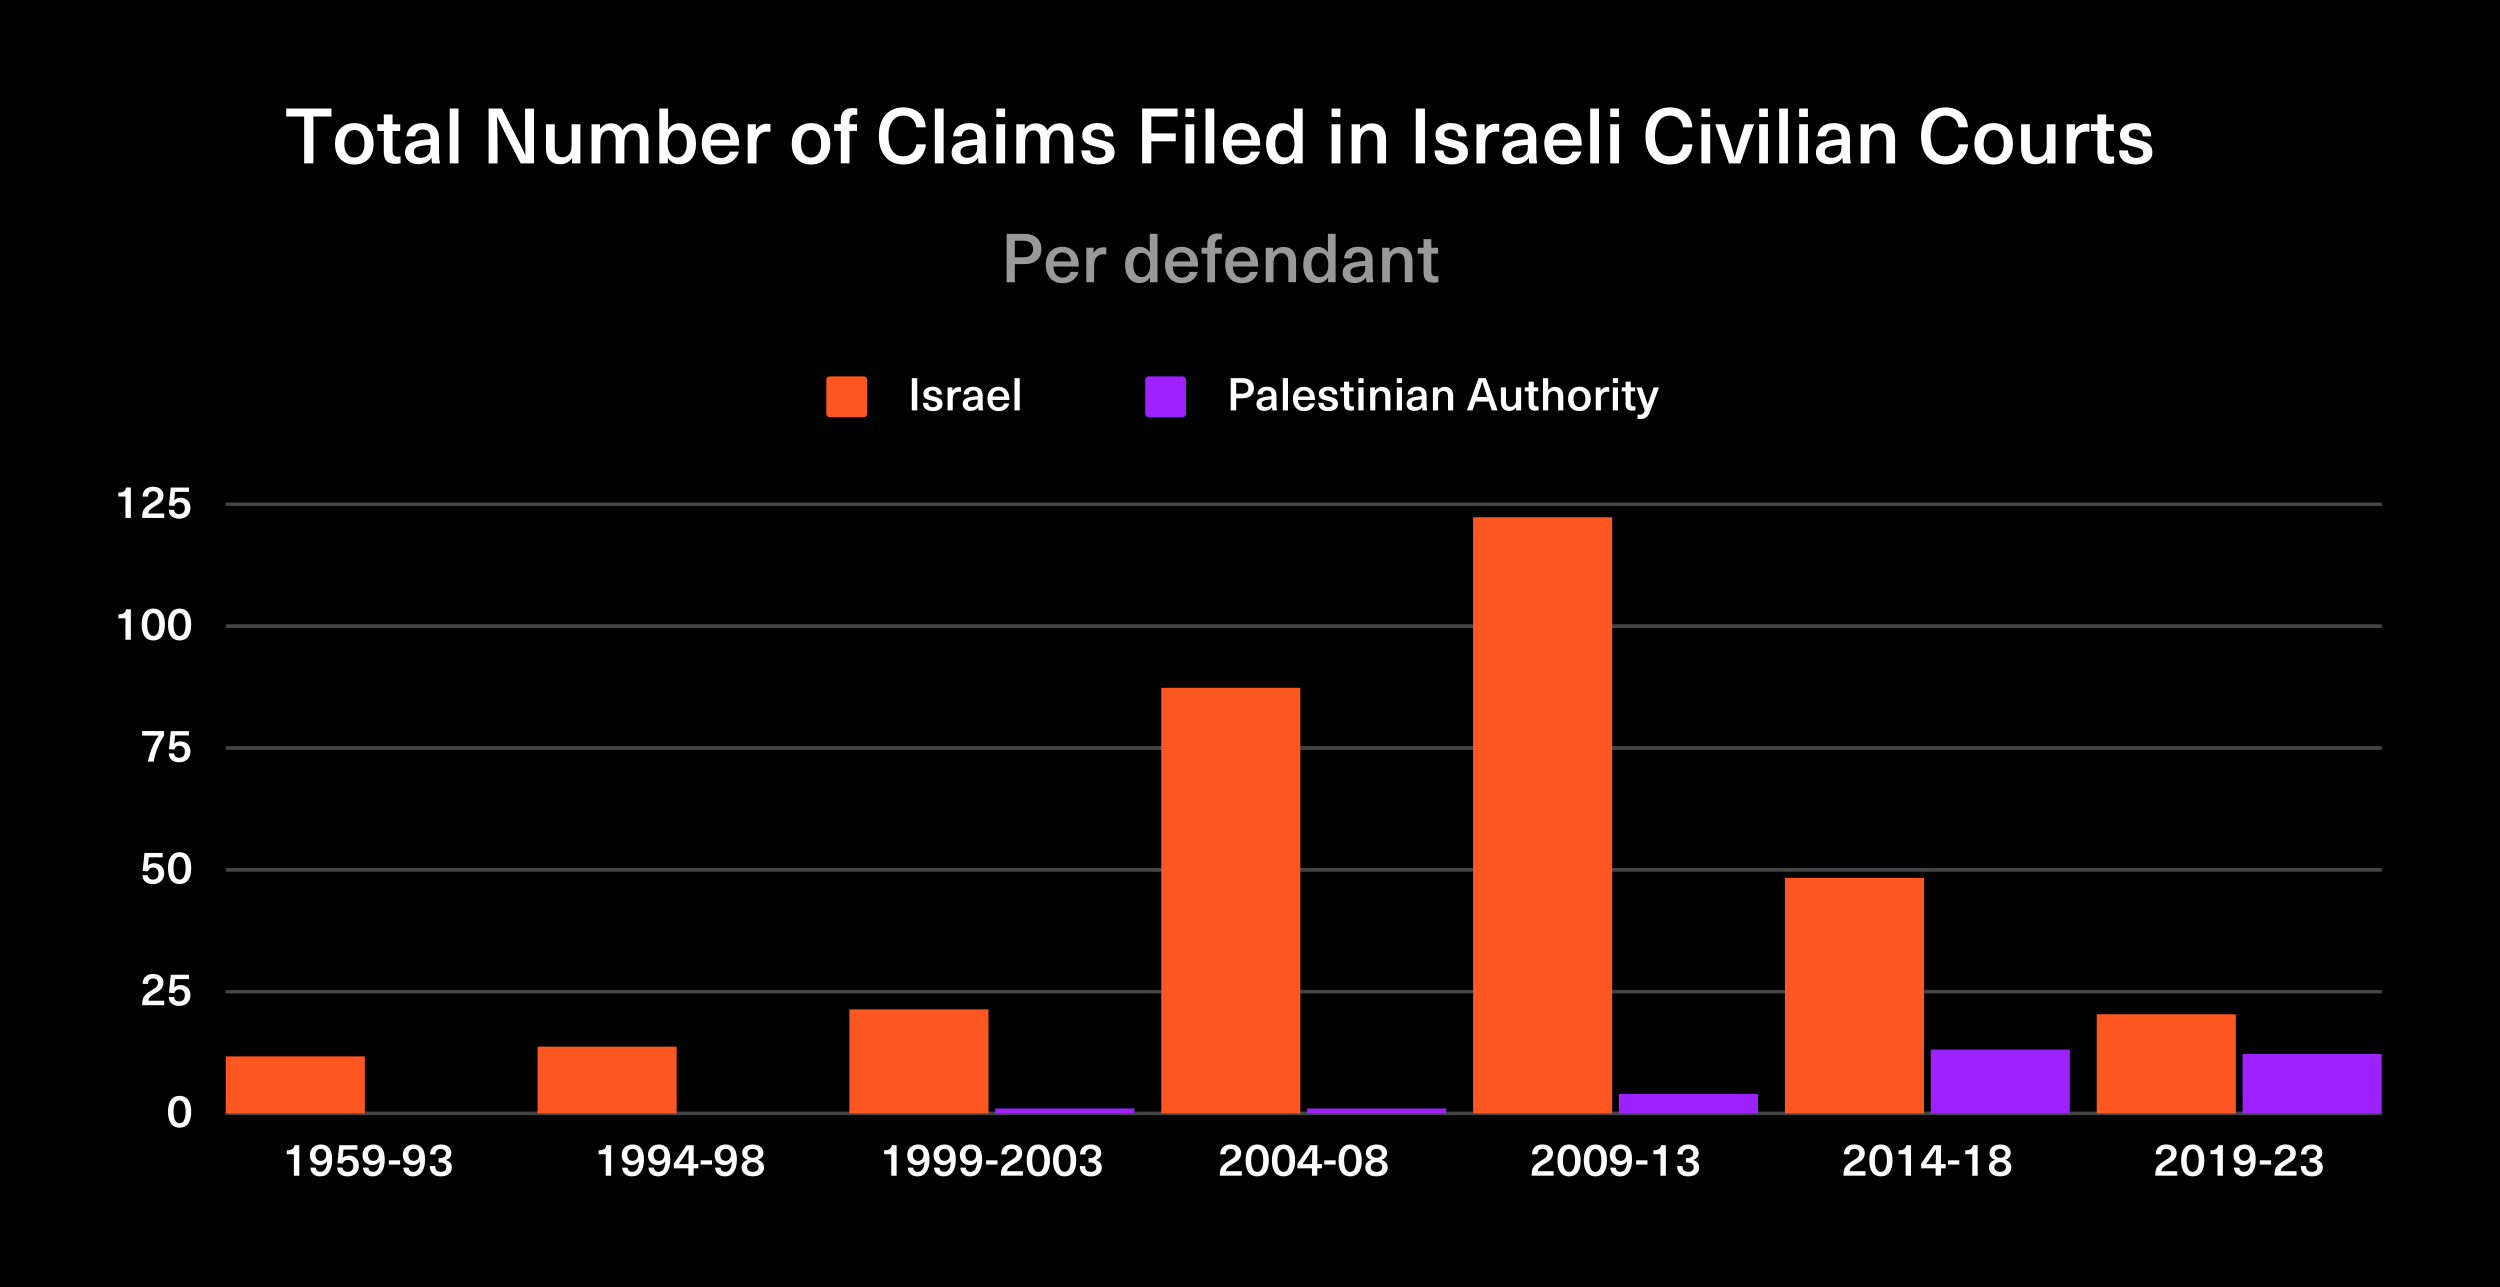 <?xml version="1.0" encoding="UTF-8"?>
<svg xmlns="http://www.w3.org/2000/svg" xmlns:xlink="http://www.w3.org/1999/xlink" viewBox="0 0 1000 514.82">
  <defs>
    <clipPath id="clippath">
      <rect x="330.53" y="150.57" width="16.3" height="16.3" style="fill: none;"/>
    </clipPath>
    <clipPath id="clippath-1">
      <path d="m346.83,165.51v-13.59c0-.75-.6-1.36-1.36-1.36h-13.59c-.75,0-1.36.61-1.36,1.36v13.59c0,.75.61,1.36,1.36,1.36h13.59c.76,0,1.36-.61,1.36-1.36" style="fill: none;"/>
    </clipPath>
    <clipPath id="clippath-2">
      <rect x="457.92" y="150.57" width="16.61" height="16.3" style="fill: none;"/>
    </clipPath>
    <clipPath id="clippath-3">
      <path d="m474.4,165.51v-13.59c0-.75-.61-1.36-1.36-1.36h-13.59c-.75,0-1.36.61-1.36,1.36v13.59c0,.75.61,1.36,1.36,1.36h13.59c.75,0,1.36-.61,1.36-1.36" style="fill: none;"/>
    </clipPath>
    <clipPath id="clippath-4">
      <rect x="90.31" y="201.06" width="862.34" height="1.36" style="fill: #444;"/>
    </clipPath>
    <mask id="mask" x="-159.77" y="-578.88" width="1304.21" height="3260.53" maskUnits="userSpaceOnUse">
      <g id="a7bd3e2bfb">
        <rect x="-159.77" y="-578.88" width="1304.21" height="3260.53"/>
      </g>
    </mask>
    <clipPath id="clippath-5">
      <rect x="90.2" y="200.02" width="864.04" height="3.62" style="fill: #444;"/>
    </clipPath>
    <clipPath id="clippath-6">
      <rect x="90.31" y="201.06" width="862.34" height="1.36" style="fill: #444;"/>
    </clipPath>
    <clipPath id="clippath-7">
      <rect x="90.31" y="249.79" width="862.34" height="1.36" style="fill: #444;"/>
    </clipPath>
    <mask id="mask-1" x="-159.77" y="-578.88" width="1304.21" height="3260.53" maskUnits="userSpaceOnUse">
      <g id="f77da6e25a">
        <rect x="-159.77" y="-578.88" width="1304.21" height="3260.53"/>
      </g>
    </mask>
    <clipPath id="clippath-8">
      <rect x="90.2" y="248.93" width="864.04" height="3.62" style="fill: #444;"/>
    </clipPath>
    <clipPath id="clippath-9">
      <rect x="90.31" y="249.79" width="862.34" height="1.36" style="fill: #444;"/>
    </clipPath>
    <clipPath id="clippath-10">
      <rect x="90.31" y="298.52" width="862.34" height="1.36" style="fill: #444;"/>
    </clipPath>
    <mask id="mask-2" x="-159.77" y="-578.88" width="1304.21" height="3260.53" maskUnits="userSpaceOnUse">
      <g id="_194635abd3" data-name="194635abd3">
        <rect x="-159.77" y="-578.88" width="1304.21" height="3260.53"/>
      </g>
    </mask>
    <clipPath id="clippath-11">
      <rect x="90.2" y="297.84" width="864.04" height="3.62" style="fill: #444;"/>
    </clipPath>
    <clipPath id="clippath-12">
      <rect x="90.31" y="298.52" width="862.34" height="1.36" style="fill: #444;"/>
    </clipPath>
    <clipPath id="clippath-13">
      <rect x="90.31" y="347.24" width="862.34" height="1.36" style="fill: #444;"/>
    </clipPath>
    <mask id="mask-3" x="-159.77" y="-578.88" width="1304.21" height="3260.53" maskUnits="userSpaceOnUse">
      <g id="b70e77bb9e">
        <rect x="-159.77" y="-578.88" width="1304.21" height="3260.53"/>
      </g>
    </mask>
    <clipPath id="clippath-14">
      <rect x="90.2" y="346.75" width="864.04" height="3.62" style="fill: #444;"/>
    </clipPath>
    <clipPath id="clippath-15">
      <rect x="90.31" y="347.24" width="862.34" height="1.36" style="fill: #444;"/>
    </clipPath>
    <clipPath id="clippath-16">
      <rect x="90.31" y="395.97" width="862.34" height="1.36" style="fill: #444;"/>
    </clipPath>
    <mask id="mask-4" x="-159.77" y="-578.88" width="1304.21" height="3260.53" maskUnits="userSpaceOnUse">
      <g id="e4c7b754dc">
        <rect x="-159.77" y="-578.88" width="1304.21" height="3260.53"/>
      </g>
    </mask>
    <clipPath id="clippath-17">
      <rect x="90.2" y="395.65" width="864.04" height="1.81" style="fill: #444;"/>
    </clipPath>
    <clipPath id="clippath-18">
      <rect x="90.31" y="395.97" width="862.34" height="1.36" style="fill: #444;"/>
    </clipPath>
    <clipPath id="clippath-19">
      <rect x="90.31" y="444.69" width="862.34" height="1.36" style="fill: #444;"/>
    </clipPath>
    <mask id="mask-5" x="-159.77" y="-578.88" width="1304.21" height="3260.53" maskUnits="userSpaceOnUse">
      <g id="_252583b5b6" data-name="252583b5b6">
        <rect x="-159.77" y="-578.88" width="1304.21" height="3260.53"/>
      </g>
    </mask>
    <clipPath id="clippath-20">
      <rect x="90.2" y="444.56" width="864.04" height="1.81" style="fill: #444;"/>
    </clipPath>
    <clipPath id="clippath-21">
      <rect x="90.31" y="444.69" width="862.34" height="1.36" style="fill: #444;"/>
    </clipPath>
    <clipPath id="clippath-22">
      <rect x="90.31" y="422.57" width="55.62" height="22.8" style="fill: none;"/>
    </clipPath>
    <clipPath id="clippath-23">
      <rect x="215.04" y="418.67" width="55.62" height="26.7" style="fill: none;"/>
    </clipPath>
    <clipPath id="clippath-24">
      <rect x="339.77" y="403.76" width="55.62" height="41.61" style="fill: none;"/>
    </clipPath>
    <clipPath id="clippath-25">
      <rect x="464.51" y="275.12" width="55.62" height="170.24" style="fill: none;"/>
    </clipPath>
    <clipPath id="clippath-26">
      <rect x="589.24" y="206.91" width="55.62" height="238.45" style="fill: none;"/>
    </clipPath>
    <clipPath id="clippath-27">
      <rect x="713.97" y="351.14" width="55.62" height="94.23" style="fill: none;"/>
    </clipPath>
    <clipPath id="clippath-28">
      <rect x="838.7" y="405.71" width="55.62" height="39.66" style="fill: none;"/>
    </clipPath>
    <clipPath id="clippath-29">
      <rect x="398.11" y="443.39" width="55.62" height="1.98" style="fill: none;"/>
    </clipPath>
    <clipPath id="clippath-30">
      <rect x="522.84" y="443.42" width="55.62" height="1.95" style="fill: none;"/>
    </clipPath>
    <clipPath id="clippath-31">
      <rect x="647.57" y="437.55" width="55.62" height="7.82" style="fill: none;"/>
    </clipPath>
    <clipPath id="clippath-32">
      <rect x="772.3" y="419.85" width="55.62" height="25.52" style="fill: none;"/>
    </clipPath>
    <clipPath id="clippath-33">
      <rect x="897.04" y="421.57" width="55.62" height="23.8" style="fill: none;"/>
    </clipPath>
  </defs>
  <g id="Layer_1" data-name="Layer 1">
    <rect width="1000" height="514.82"/>
  </g>
  <g id="Layer_2" data-name="Layer 2">
    <path d="m364.72,164.16v-12.91h2.18v12.91h-2.18Z" style="fill: #fff;"/>
    <path d="m373,154.68c1.17,0,2.07.28,2.72.82.66.53,1,1.3,1.02,2.32h-2.01c0-.54-.16-.95-.45-1.22-.3-.28-.74-.42-1.3-.42-.5,0-.87.11-1.13.31-.27.19-.4.45-.4.79,0,.25.06.45.2.59.15.16.35.28.62.37.26.1.69.22,1.27.37.79.19,1.4.38,1.84.57.45.17.83.45,1.16.85.32.4.48.93.48,1.58,0,.85-.35,1.54-1.05,2.07-.7.51-1.64.76-2.83.76s-2.22-.28-2.92-.85c-.7-.57-1.05-1.39-1.05-2.46h2.09c0,.57.16,1,.48,1.3.34.3.82.45,1.44.45.51,0,.91-.1,1.22-.31.3-.21.45-.48.45-.82,0-.3-.08-.54-.25-.71-.16-.18-.38-.33-.68-.42-.28-.11-.75-.24-1.39-.4-.72-.17-1.29-.33-1.7-.48-.4-.17-.75-.43-1.05-.79-.28-.38-.42-.88-.42-1.5,0-.54.15-1.03.45-1.44.3-.41.72-.74,1.27-.96.54-.24,1.17-.37,1.9-.37Z" style="fill: #fff;"/>
    <path d="m383.63,154.82c.23,0,.48.04.76.11v1.81c-.25-.04-.5-.06-.74-.06-.83,0-1.46.25-1.9.76-.44.51-.65,1.25-.65,2.21v4.5h-2.07v-9.2h1.92v1.36h.03c.6-1,1.48-1.5,2.63-1.5Z" style="fill: #fff;"/>
    <path d="m389.29,154.68c1.25,0,2.19.3,2.83.91.64.61.96,1.51.96,2.72v3.42c0,1,.07,1.81.23,2.43h-1.87c-.08-.38-.11-.8-.11-1.27h-.03c-.68.98-1.72,1.47-3.11,1.47-.95,0-1.7-.25-2.26-.76s-.85-1.17-.85-1.98c0-.77.26-1.39.79-1.87.54-.47,1.46-.81,2.75-1.02.77-.13,1.6-.23,2.49-.28v-.34c0-.66-.16-1.14-.48-1.44-.33-.32-.76-.48-1.33-.48s-.98.16-1.3.45c-.3.28-.47.67-.51,1.16h-2.01c.04-.91.38-1.65,1.05-2.24.66-.58,1.58-.88,2.77-.88Zm1.81,5.12c-.79.04-1.5.11-2.12.23-.67.11-1.13.28-1.42.51-.27.21-.4.52-.4.93s.14.75.42.99c.28.25.68.37,1.19.37.34,0,.65-.04.93-.14.28-.11.52-.26.74-.45.24-.26.41-.54.51-.82.09-.28.14-.67.14-1.16v-.45Z" style="fill: #fff;"/>
    <path d="m399.45,162.91c.57,0,1.03-.14,1.42-.42.38-.28.61-.65.71-1.1h2.12c-.19.87-.67,1.6-1.42,2.18-.74.59-1.68.88-2.83.88-.93,0-1.73-.21-2.41-.62-.67-.43-1.17-1.02-1.53-1.75-.36-.75-.54-1.62-.54-2.6,0-.91.17-1.71.51-2.43.35-.74.86-1.31,1.53-1.73.68-.41,1.47-.62,2.38-.62,1.05,0,1.94.28,2.66.85.74.57,1.22,1.33,1.47,2.29.17.55.25,1.27.25,2.15h-6.74c.04,1,.27,1.75.71,2.24.43.47,1,.71,1.7.71Zm-.06-6.71c-.62,0-1.15.21-1.58.62-.42.42-.67,1.01-.74,1.78h4.64c-.06-.77-.3-1.37-.74-1.78-.42-.41-.95-.62-1.58-.62Z" style="fill: #fff;"/>
    <path d="m405.8,164.16v-12.91h2.07v12.91h-2.07Z" style="fill: #fff;"/>
    <path d="m496.96,151.25c1.49,0,2.63.37,3.42,1.1.79.72,1.19,1.69,1.19,2.92s-.4,2.24-1.19,2.97c-.79.72-1.94,1.08-3.42,1.08h-2.49v4.84h-2.18v-12.91h4.67Zm-2.49,6.23h2.24c.88,0,1.54-.18,1.98-.57.43-.38.65-.92.65-1.64s-.22-1.23-.65-1.61c-.44-.38-1.1-.57-1.98-.57h-2.24v4.39Z" style="fill: #fff;"/>
    <path d="m506.79,154.68c1.25,0,2.19.3,2.83.91.64.61.96,1.51.96,2.72v3.42c0,1,.07,1.81.23,2.43h-1.87c-.08-.38-.11-.8-.11-1.27h-.03c-.68.98-1.72,1.47-3.11,1.47-.95,0-1.7-.25-2.26-.76s-.85-1.17-.85-1.98c0-.77.26-1.39.79-1.87.54-.47,1.46-.81,2.75-1.02.77-.13,1.6-.23,2.49-.28v-.34c0-.66-.16-1.14-.48-1.44-.33-.32-.76-.48-1.33-.48s-.98.16-1.3.45c-.3.28-.47.67-.51,1.16h-2.01c.04-.91.38-1.65,1.05-2.24.66-.58,1.58-.88,2.77-.88Zm1.81,5.12c-.79.04-1.5.11-2.12.23-.67.11-1.13.28-1.42.51-.27.21-.4.52-.4.93s.14.75.42.99c.28.25.68.37,1.19.37.34,0,.65-.04.93-.14.28-.11.52-.26.74-.45.24-.26.41-.54.51-.82.09-.28.14-.67.14-1.16v-.45Z" style="fill: #fff;"/>
    <path d="m513.13,164.16v-12.91h2.07v12.91h-2.07Z" style="fill: #fff;"/>
    <path d="m521.65,162.91c.57,0,1.03-.14,1.42-.42.38-.28.61-.65.71-1.1h2.12c-.19.87-.67,1.6-1.42,2.18-.74.59-1.68.88-2.83.88-.93,0-1.73-.21-2.41-.62-.67-.43-1.17-1.02-1.53-1.75-.36-.75-.54-1.62-.54-2.6,0-.91.17-1.71.51-2.43.35-.74.86-1.31,1.53-1.73.68-.41,1.47-.62,2.38-.62,1.05,0,1.94.28,2.66.85.74.57,1.22,1.33,1.47,2.29.17.55.25,1.27.25,2.15h-6.74c.04,1,.27,1.75.71,2.24.43.47,1,.71,1.7.71Zm-.06-6.71c-.62,0-1.15.21-1.58.62-.42.42-.67,1.01-.74,1.78h4.64c-.06-.77-.3-1.37-.74-1.78-.42-.41-.95-.62-1.58-.62Z" style="fill: #fff;"/>
    <path d="m531.18,154.68c1.17,0,2.07.28,2.72.82.66.53,1,1.3,1.02,2.32h-2.01c0-.54-.16-.95-.45-1.22-.3-.28-.74-.42-1.3-.42-.5,0-.87.11-1.13.31-.27.19-.4.45-.4.79,0,.25.06.45.2.59.15.16.35.28.62.37.26.1.69.22,1.27.37.79.19,1.4.38,1.84.57.45.17.83.45,1.16.85.32.4.48.93.48,1.58,0,.85-.35,1.54-1.05,2.07-.7.51-1.64.76-2.83.76s-2.22-.28-2.92-.85c-.7-.57-1.05-1.39-1.05-2.46h2.09c0,.57.16,1,.48,1.3.34.3.82.45,1.44.45.51,0,.91-.1,1.22-.31.3-.21.45-.48.45-.82,0-.3-.08-.54-.25-.71-.16-.18-.38-.33-.68-.42-.28-.11-.75-.24-1.39-.4-.72-.17-1.29-.33-1.7-.48-.4-.17-.75-.43-1.05-.79-.28-.38-.42-.88-.42-1.5,0-.54.15-1.03.45-1.44.3-.41.72-.74,1.27-.96.54-.24,1.17-.37,1.9-.37Z" style="fill: #fff;"/>
    <path d="m540.91,162.57c.26,0,.48-.03.65-.08v1.61c-.38.11-.76.17-1.16.17-.98,0-1.7-.21-2.15-.65-.44-.45-.65-1.17-.65-2.18v-4.9h-1.53v-1.58h1.53v-2.29h2.07v2.29h1.78v1.58h-1.78v4.59c0,.53.09.91.28,1.13.21.21.52.31.96.31Z" style="fill: #fff;"/>
    <path d="m543.36,164.16v-9.2h2.07v9.2h-2.07Zm0-10.93v-1.98h2.07v1.98h-2.07Z" style="fill: #fff;"/>
    <path d="m552.8,154.73c1.08,0,1.9.33,2.49.96.58.64.88,1.58.88,2.83v5.63h-2.07v-5.46c0-1.53-.62-2.29-1.87-2.29-.62,0-1.13.24-1.53.71-.38.45-.57,1.1-.57,1.95v5.09h-2.07v-9.2h1.95v1.19h.03c.3-.43.69-.77,1.16-1.02.47-.26,1-.4,1.58-.4Z" style="fill: #fff;"/>
    <path d="m558.72,164.16v-9.2h2.07v9.2h-2.07Zm0-10.93v-1.98h2.07v1.98h-2.07Z" style="fill: #fff;"/>
    <path d="m566.85,154.68c1.25,0,2.19.3,2.83.91.64.61.96,1.51.96,2.72v3.42c0,1,.07,1.81.23,2.43h-1.87c-.08-.38-.11-.8-.11-1.27h-.03c-.68.98-1.72,1.47-3.11,1.47-.95,0-1.7-.25-2.26-.76s-.85-1.17-.85-1.98c0-.77.26-1.39.79-1.87.54-.47,1.46-.81,2.75-1.02.77-.13,1.6-.23,2.49-.28v-.34c0-.66-.16-1.14-.48-1.44-.33-.32-.76-.48-1.33-.48s-.98.16-1.3.45c-.3.28-.47.67-.51,1.16h-2.01c.04-.91.38-1.65,1.05-2.24.66-.58,1.58-.88,2.77-.88Zm1.81,5.12c-.79.04-1.5.11-2.12.23-.67.11-1.13.28-1.42.51-.27.21-.4.52-.4.93s.14.75.42.99c.28.25.68.37,1.19.37.34,0,.65-.04.93-.14.28-.11.52-.26.74-.45.24-.26.41-.54.51-.82.09-.28.14-.67.14-1.16v-.45Z" style="fill: #fff;"/>
    <path d="m577.91,154.73c1.08,0,1.9.33,2.49.96.58.64.88,1.58.88,2.83v5.63h-2.07v-5.46c0-1.53-.62-2.29-1.87-2.29-.62,0-1.13.24-1.53.71-.38.45-.57,1.1-.57,1.95v5.09h-2.07v-9.2h1.95v1.19h.03c.3-.43.69-.77,1.16-1.02.47-.26,1-.4,1.58-.4Z" style="fill: #fff;"/>
    <path d="m590.21,160.65l-1.19,3.51h-2.26l4.67-12.91h2.92l4.7,12.91h-2.29l-1.19-3.51h-5.35Zm4.36-2.89c-.72-2.15-1.27-3.86-1.67-5.12h-.03c-.64,2.09-1.19,3.81-1.64,5.12l-.37,1.02h4.05l-.34-1.02Z" style="fill: #fff;"/>
    <path d="m603.69,164.38c-1.06,0-1.88-.32-2.46-.96-.59-.64-.88-1.58-.88-2.83v-5.63h2.04v5.46c0,1.53.62,2.29,1.87,2.29.62,0,1.13-.23,1.53-.68.4-.47.59-1.13.59-1.98v-5.09h2.07v9.2h-1.98v-1.19h-.03c-.3.44-.69.79-1.16,1.05-.47.24-1,.37-1.58.37Z" style="fill: #fff;"/>
    <path d="m614.76,162.57c.26,0,.48-.03.65-.08v1.61c-.38.11-.76.17-1.16.17-.98,0-1.7-.21-2.15-.65-.44-.45-.65-1.17-.65-2.18v-4.9h-1.53v-1.58h1.53v-2.29h2.07v2.29h1.78v1.58h-1.78v4.59c0,.53.09.91.28,1.13.21.21.52.31.96.31Z" style="fill: #fff;"/>
    <path d="m619.32,156.04c.32-.43.71-.75,1.16-.96.45-.23.94-.34,1.47-.34,1.08,0,1.9.33,2.49.96.58.64.88,1.58.88,2.83v5.63h-2.07v-5.46c0-1.53-.62-2.29-1.87-2.29-.62,0-1.13.24-1.53.71-.38.45-.57,1.1-.57,1.95v5.09h-2.07v-12.91h2.07v4.78h.03Z" style="fill: #fff;"/>
    <path d="m631.78,154.68c.92,0,1.73.21,2.41.62.68.4,1.2.96,1.56,1.7.38.72.57,1.57.57,2.55s-.19,1.87-.57,2.6c-.36.72-.88,1.29-1.56,1.7-.68.4-1.49.59-2.41.59s-1.74-.2-2.43-.59c-.68-.41-1.21-.98-1.58-1.7-.36-.74-.54-1.6-.54-2.6s.18-1.83.54-2.55c.38-.74.91-1.3,1.58-1.7.69-.41,1.51-.62,2.43-.62Zm0,1.64c-.74,0-1.32.3-1.75.88-.42.57-.62,1.35-.62,2.35s.21,1.83.62,2.41c.43.57,1.02.85,1.75.85s1.31-.28,1.73-.85c.43-.58.65-1.39.65-2.41s-.22-1.78-.65-2.35c-.42-.58-.99-.88-1.73-.88Z" style="fill: #fff;"/>
    <path d="m642.9,154.82c.23,0,.48.04.76.11v1.81c-.25-.04-.5-.06-.74-.06-.83,0-1.46.25-1.9.76-.44.51-.65,1.25-.65,2.21v4.5h-2.07v-9.2h1.92v1.36h.03c.6-1,1.48-1.5,2.63-1.5Z" style="fill: #fff;"/>
    <path d="m645.14,164.16v-9.2h2.07v9.2h-2.07Zm0-10.93v-1.98h2.07v1.98h-2.07Z" style="fill: #fff;"/>
    <path d="m653.53,162.57c.26,0,.48-.03.65-.08v1.61c-.38.11-.76.17-1.16.17-.98,0-1.7-.21-2.15-.65-.44-.45-.65-1.17-.65-2.18v-4.9h-1.53v-1.58h1.53v-2.29h2.07v2.29h1.78v1.58h-1.78v4.59c0,.53.09.91.28,1.13.21.21.52.31.96.31Z" style="fill: #fff;"/>
    <path d="m660.07,164.55c-.3.79-.64,1.4-.99,1.84-.34.43-.76.74-1.25.93-.47.18-1.07.28-1.78.28-.38,0-.73-.05-1.05-.14v-1.67c.28.07.57.11.88.11.54,0,.97-.13,1.27-.37.3-.25.55-.68.76-1.3l-3.37-9.28h2.21l2.32,6.85h.03l2.38-6.85h2.12l-3.54,9.59Z" style="fill: #fff;"/>
    <g style="clip-path: url(#clippath); fill: none;">
      <g style="clip-path: url(#clippath-1); fill: none;">
        <path d="m330.53,150.57h144.01v16.3h-144.01v-16.3Z" style="fill: #ff5722;"/>
      </g>
    </g>
    <g style="clip-path: url(#clippath-2); fill: none;">
      <g style="clip-path: url(#clippath-3); fill: none;">
        <path d="m330.53,150.57h144.01v16.3h-144.01v-16.3Z" style="fill: #9d22ff;"/>
      </g>
    </g>
    <path d="m117.55,470.28v-8.58h-2.83v-1.56c.98,0,1.71-.16,2.18-.48.49-.32.79-.85.91-1.58h1.9v12.2h-2.15Z" style="fill: #fff;"/>
    <path d="m128.05,470.56c-1.13,0-2.05-.31-2.75-.93-.7-.62-1.09-1.49-1.16-2.6h2.18c.07.59.27,1.02.59,1.3.32.28.74.42,1.25.42.79,0,1.42-.34,1.9-1.02.49-.68.75-1.71.79-3.11h-.06c-.74.95-1.7,1.42-2.89,1.42-.78,0-1.46-.17-2.07-.51-.59-.34-1.05-.81-1.39-1.42-.33-.6-.48-1.29-.48-2.07,0-.83.18-1.56.54-2.21.38-.64.89-1.14,1.56-1.5.68-.35,1.44-.54,2.29-.54,1.45,0,2.56.5,3.34,1.5.77,1,1.16,2.49,1.16,4.47,0,2.17-.42,3.85-1.27,5.04-.83,1.17-2.01,1.75-3.54,1.75Zm.28-6.2c.64,0,1.16-.23,1.56-.68s.59-1.03.59-1.73-.19-1.29-.57-1.73c-.38-.43-.9-.65-1.56-.65s-1.19.22-1.58.65c-.38.44-.57,1.02-.57,1.75s.18,1.29.57,1.73c.38.44.89.65,1.56.65Z" style="fill: #fff;"/>
    <path d="m137.41,459.83l-.34,3.31h.03c.3-.3.66-.52,1.08-.68.43-.17.88-.25,1.36-.25.79,0,1.49.17,2.09.51.62.33,1.09.79,1.42,1.42.34.61.51,1.3.51,2.09,0,.87-.19,1.63-.57,2.29-.36.64-.88,1.15-1.56,1.5-.68.35-1.47.54-2.38.54-1.27,0-2.28-.32-3.03-.96-.76-.64-1.13-1.51-1.13-2.6h2.15c.01.55.21.98.59,1.3.38.3.85.45,1.42.45.71,0,1.27-.21,1.67-.62.4-.43.59-1.03.59-1.81s-.2-1.34-.59-1.75c-.38-.41-.91-.62-1.58-.62-.53,0-.98.13-1.33.4-.34.27-.58.64-.71,1.1l-2.12-.14.71-7.22h7.27v1.75h-5.55Z" style="fill: #fff;"/>
    <path d="m149.09,470.56c-1.13,0-2.05-.31-2.75-.93-.7-.62-1.09-1.49-1.16-2.6h2.18c.07.59.27,1.02.59,1.3.32.28.74.42,1.25.42.79,0,1.42-.34,1.9-1.02.49-.68.75-1.71.79-3.11h-.06c-.74.95-1.7,1.42-2.89,1.42-.78,0-1.46-.17-2.07-.51-.59-.34-1.05-.81-1.39-1.42-.33-.6-.48-1.29-.48-2.07,0-.83.18-1.56.54-2.21.38-.64.89-1.14,1.56-1.5.68-.35,1.44-.54,2.29-.54,1.45,0,2.56.5,3.34,1.5.77,1,1.16,2.49,1.16,4.47,0,2.17-.42,3.85-1.27,5.04-.83,1.17-2.01,1.75-3.54,1.75Zm.28-6.2c.64,0,1.16-.23,1.56-.68s.59-1.03.59-1.73-.19-1.29-.57-1.73c-.38-.43-.9-.65-1.56-.65s-1.19.22-1.58.65c-.38.44-.57,1.02-.57,1.75s.18,1.29.57,1.73c.38.44.89.65,1.56.65Z" style="fill: #fff;"/>
    <path d="m155.53,465.83v-1.7h4.53v1.7h-4.53Z" style="fill: #fff;"/>
    <path d="m165.22,470.56c-1.13,0-2.05-.31-2.75-.93-.7-.62-1.09-1.49-1.16-2.6h2.18c.07.59.27,1.02.59,1.3.32.28.74.42,1.25.42.79,0,1.42-.34,1.9-1.02.49-.68.75-1.71.79-3.11h-.06c-.74.95-1.7,1.42-2.89,1.42-.78,0-1.46-.17-2.07-.51-.59-.34-1.05-.81-1.39-1.42-.33-.6-.48-1.29-.48-2.07,0-.83.18-1.56.54-2.21.38-.64.89-1.14,1.56-1.5.68-.35,1.44-.54,2.29-.54,1.45,0,2.56.5,3.34,1.5.77,1,1.16,2.49,1.16,4.47,0,2.17-.42,3.85-1.27,5.04-.83,1.17-2.01,1.75-3.54,1.75Zm.28-6.2c.64,0,1.16-.23,1.56-.68s.59-1.03.59-1.73-.19-1.29-.57-1.73c-.38-.43-.9-.65-1.56-.65s-1.19.22-1.58.65c-.38.44-.57,1.02-.57,1.75s.18,1.29.57,1.73c.38.44.89.65,1.56.65Z" style="fill: #fff;"/>
    <path d="m176.36,457.79c1.28,0,2.29.31,3.03.93.75.61,1.13,1.43,1.13,2.46,0,.7-.17,1.27-.51,1.73-.34.44-.88.79-1.61,1.05v.06c.81.27,1.39.64,1.75,1.13.38.47.57,1.1.57,1.87,0,.72-.18,1.34-.54,1.87-.36.53-.87.95-1.53,1.25-.67.28-1.42.42-2.26.42-1.44,0-2.54-.35-3.31-1.08-.78-.71-1.16-1.73-1.16-3.06h2.15c0,.78.18,1.36.57,1.75.4.38.98.57,1.75.57.64,0,1.16-.16,1.56-.48.4-.34.59-.78.59-1.33,0-1.28-.89-1.92-2.66-1.92h-.45v-1.75h.45c.77,0,1.39-.17,1.84-.51s.68-.79.68-1.36c0-.52-.2-.96-.59-1.3-.38-.34-.89-.51-1.53-.51s-1.18.19-1.56.57c-.36.36-.54.91-.54,1.64h-2.15c0-1.25.38-2.21,1.13-2.92.77-.71,1.84-1.08,3.2-1.08Z" style="fill: #fff;"/>
    <path d="m242.29,470.28v-8.58h-2.83v-1.56c.98,0,1.71-.16,2.18-.48.49-.32.79-.85.91-1.58h1.9v12.2h-2.15Z" style="fill: #fff;"/>
    <path d="m252.78,470.56c-1.13,0-2.05-.31-2.75-.93-.7-.62-1.09-1.49-1.16-2.6h2.18c.07.59.27,1.02.59,1.3.32.28.74.42,1.25.42.79,0,1.42-.34,1.9-1.02.49-.68.75-1.71.79-3.11h-.06c-.74.95-1.7,1.42-2.89,1.42-.78,0-1.46-.17-2.07-.51-.59-.34-1.05-.81-1.39-1.42-.33-.6-.48-1.29-.48-2.07,0-.83.18-1.56.54-2.21.38-.64.89-1.14,1.56-1.5.68-.35,1.44-.54,2.29-.54,1.45,0,2.56.5,3.34,1.5.77,1,1.16,2.49,1.16,4.47,0,2.17-.42,3.85-1.27,5.04-.83,1.17-2.01,1.75-3.54,1.75Zm.28-6.2c.64,0,1.16-.23,1.56-.68s.59-1.03.59-1.73-.19-1.29-.57-1.73c-.38-.43-.9-.65-1.56-.65s-1.19.22-1.58.65c-.38.44-.57,1.02-.57,1.75s.18,1.29.57,1.73c.38.44.89.65,1.56.65Z" style="fill: #fff;"/>
    <path d="m263.3,470.56c-1.13,0-2.05-.31-2.75-.93-.7-.62-1.09-1.49-1.16-2.6h2.18c.07.59.27,1.02.59,1.3.32.28.74.42,1.25.42.79,0,1.42-.34,1.9-1.02.49-.68.75-1.71.79-3.11h-.06c-.74.95-1.7,1.42-2.89,1.42-.78,0-1.46-.17-2.07-.51-.59-.34-1.05-.81-1.39-1.42-.33-.6-.48-1.29-.48-2.07,0-.83.18-1.56.54-2.21.38-.64.89-1.14,1.56-1.5.68-.35,1.44-.54,2.29-.54,1.45,0,2.56.5,3.34,1.5.77,1,1.16,2.49,1.16,4.47,0,2.17-.42,3.85-1.27,5.04-.83,1.17-2.01,1.75-3.54,1.75Zm.28-6.2c.64,0,1.16-.23,1.56-.68s.59-1.03.59-1.73-.19-1.29-.57-1.73c-.38-.43-.9-.65-1.56-.65s-1.19.22-1.58.65c-.38.44-.57,1.02-.57,1.75s.18,1.29.57,1.73c.38.44.89.65,1.56.65Z" style="fill: #fff;"/>
    <path d="m277.47,467.33v2.94h-2.15v-2.94h-5.8v-1.84l5.09-7.42h2.86v7.56h1.87v1.7h-1.87Zm-2.09-1.7v-1.58c0-1.26.03-2.7.08-4.3h-.03c-.59.96-1.46,2.31-2.63,4.02l-1.27,1.87h3.85Z" style="fill: #fff;"/>
    <path d="m280.26,465.83v-1.7h4.53v1.7h-4.53Z" style="fill: #fff;"/>
    <path d="m289.95,470.56c-1.13,0-2.05-.31-2.75-.93-.7-.62-1.09-1.49-1.16-2.6h2.18c.07.59.27,1.02.59,1.3.32.28.74.42,1.25.42.79,0,1.42-.34,1.9-1.02.49-.68.75-1.71.79-3.11h-.06c-.74.95-1.7,1.42-2.89,1.42-.78,0-1.46-.17-2.07-.51-.59-.34-1.05-.81-1.39-1.42-.33-.6-.48-1.29-.48-2.07,0-.83.18-1.56.54-2.21.38-.64.89-1.14,1.56-1.5.68-.35,1.44-.54,2.29-.54,1.45,0,2.56.5,3.34,1.5.77,1,1.16,2.49,1.16,4.47,0,2.17-.42,3.85-1.27,5.04-.83,1.17-2.01,1.75-3.54,1.75Zm.28-6.2c.64,0,1.16-.23,1.56-.68s.59-1.03.59-1.73-.19-1.29-.57-1.73c-.38-.43-.9-.65-1.56-.65s-1.19.22-1.58.65c-.38.44-.57,1.02-.57,1.75s.18,1.29.57,1.73c.38.44.89.65,1.56.65Z" style="fill: #fff;"/>
    <path d="m301.12,457.79c.81,0,1.54.14,2.18.42.64.27,1.14.65,1.5,1.16.35.51.54,1.1.54,1.75s-.2,1.27-.59,1.75c-.38.47-.91.81-1.58,1.02v.06c.75.21,1.34.58,1.78,1.1.43.53.65,1.17.65,1.92s-.19,1.35-.57,1.9c-.36.53-.88.95-1.56,1.25-.68.28-1.46.42-2.35.42s-1.67-.14-2.35-.42c-.67-.3-1.18-.71-1.56-1.25-.38-.54-.57-1.17-.57-1.9s.21-1.39.65-1.92c.43-.52,1.03-.89,1.78-1.1v-.06c-.68-.21-1.22-.54-1.61-1.02-.38-.49-.57-1.08-.57-1.75s.18-1.25.54-1.75c.38-.51.88-.89,1.5-1.16.64-.28,1.37-.42,2.18-.42Zm0,1.78c-.64,0-1.16.16-1.56.48-.38.3-.57.72-.57,1.25,0,.57.18,1.01.57,1.33.38.33.89.48,1.56.48s1.17-.16,1.56-.48c.38-.32.57-.76.57-1.33,0-.52-.2-.94-.59-1.25-.38-.32-.89-.48-1.53-.48Zm0,5.29c-.68,0-1.24.18-1.67.54-.42.34-.62.81-.62,1.39s.2,1.06.59,1.42c.41.36.98.54,1.7.54s1.25-.18,1.67-.54c.43-.35.65-.83.65-1.42s-.22-1.03-.65-1.39c-.42-.35-.98-.54-1.67-.54Z" style="fill: #fff;"/>
    <path d="m356.49,470.28v-8.58h-2.83v-1.56c.98,0,1.71-.16,2.18-.48.49-.32.79-.85.91-1.58h1.9v12.2h-2.15Z" style="fill: #fff;"/>
    <path d="m366.99,470.56c-1.13,0-2.05-.31-2.75-.93-.7-.62-1.09-1.49-1.16-2.6h2.18c.07.59.27,1.02.59,1.3.32.28.74.42,1.25.42.79,0,1.42-.34,1.9-1.02.49-.68.75-1.71.79-3.11h-.06c-.74.95-1.7,1.42-2.89,1.42-.78,0-1.46-.17-2.07-.51-.59-.34-1.05-.81-1.39-1.42-.33-.6-.48-1.29-.48-2.07,0-.83.18-1.56.54-2.21.38-.64.89-1.14,1.56-1.5.68-.35,1.44-.54,2.29-.54,1.45,0,2.56.5,3.34,1.5.77,1,1.16,2.49,1.16,4.47,0,2.17-.42,3.85-1.27,5.04-.83,1.17-2.01,1.75-3.54,1.75Zm.28-6.2c.64,0,1.16-.23,1.56-.68s.59-1.03.59-1.73-.19-1.29-.57-1.73c-.38-.43-.9-.65-1.56-.65s-1.19.22-1.58.65c-.38.44-.57,1.02-.57,1.75s.18,1.29.57,1.73c.38.44.89.65,1.56.65Z" style="fill: #fff;"/>
    <path d="m377.51,470.56c-1.13,0-2.05-.31-2.75-.93-.7-.62-1.09-1.49-1.16-2.6h2.18c.07.59.27,1.02.59,1.3.32.28.74.42,1.25.42.79,0,1.42-.34,1.9-1.02.49-.68.75-1.71.79-3.11h-.06c-.74.95-1.7,1.42-2.89,1.42-.78,0-1.46-.17-2.07-.51-.59-.34-1.05-.81-1.39-1.42-.33-.6-.48-1.29-.48-2.07,0-.83.18-1.56.54-2.21.38-.64.89-1.14,1.56-1.5.68-.35,1.44-.54,2.29-.54,1.45,0,2.56.5,3.34,1.5.77,1,1.16,2.49,1.16,4.47,0,2.17-.42,3.85-1.27,5.04-.83,1.17-2.01,1.75-3.54,1.75Zm.28-6.2c.64,0,1.16-.23,1.56-.68s.59-1.03.59-1.73-.19-1.29-.57-1.73c-.38-.43-.9-.65-1.56-.65s-1.19.22-1.58.65c-.38.44-.57,1.02-.57,1.75s.18,1.29.57,1.73c.38.44.89.65,1.56.65Z" style="fill: #fff;"/>
    <path d="m388.03,470.56c-1.13,0-2.05-.31-2.75-.93-.7-.62-1.09-1.49-1.16-2.6h2.18c.07.59.27,1.02.59,1.3.32.28.74.42,1.25.42.79,0,1.42-.34,1.9-1.02.49-.68.75-1.71.79-3.11h-.06c-.74.95-1.7,1.42-2.89,1.42-.78,0-1.46-.17-2.07-.51-.59-.34-1.05-.81-1.39-1.42-.33-.6-.48-1.29-.48-2.07,0-.83.18-1.56.54-2.21.38-.64.89-1.14,1.56-1.5.68-.35,1.44-.54,2.29-.54,1.45,0,2.56.5,3.34,1.5.77,1,1.16,2.49,1.16,4.47,0,2.17-.42,3.85-1.27,5.04-.83,1.17-2.01,1.75-3.54,1.75Zm.28-6.2c.64,0,1.16-.23,1.56-.68s.59-1.03.59-1.73-.19-1.29-.57-1.73c-.38-.43-.9-.65-1.56-.65s-1.19.22-1.58.65c-.38.44-.57,1.02-.57,1.75s.18,1.29.57,1.73c.38.44.89.65,1.56.65Z" style="fill: #fff;"/>
    <path d="m394.47,465.83v-1.7h4.53v1.7h-4.53Z" style="fill: #fff;"/>
    <path d="m404.81,457.79c.81,0,1.51.14,2.12.42.62.28,1.1.69,1.44,1.22.34.51.51,1.12.51,1.81s-.13,1.27-.4,1.78c-.25.5-.59.93-1.05,1.3-.45.36-1.05.75-1.78,1.16-.78.45-1.36.84-1.75,1.16-.4.33-.67.62-.82.91-.16.28-.24.59-.25.93h6.34v1.78h-8.8v-.37c0-.85.09-1.56.28-2.15.18-.58.54-1.14,1.05-1.67.51-.54,1.25-1.09,2.21-1.64.69-.4,1.22-.74,1.58-1.02.38-.28.67-.58.88-.91.21-.34.31-.74.31-1.19,0-.52-.17-.94-.51-1.25-.34-.32-.79-.48-1.36-.48-1.36,0-2.07.72-2.12,2.15h-2.15c.01-1.26.4-2.24,1.16-2.92.75-.69,1.79-1.05,3.11-1.05Z" style="fill: #fff;"/>
    <path d="m415.33,457.79c1.51,0,2.66.56,3.45,1.67.79,1.1,1.19,2.66,1.19,4.7s-.4,3.64-1.19,4.75c-.79,1.1-1.95,1.64-3.45,1.64s-2.65-.54-3.45-1.64c-.79-1.11-1.19-2.7-1.19-4.75s.4-3.6,1.19-4.7c.81-1.11,1.96-1.67,3.45-1.67Zm0,1.84c-.78,0-1.38.39-1.81,1.16-.42.78-.62,1.9-.62,3.37s.21,2.6.62,3.4c.43.79,1.03,1.19,1.81,1.19s1.37-.4,1.78-1.19c.41-.79.62-1.92.62-3.4s-.21-2.59-.62-3.37c-.42-.77-1.01-1.16-1.78-1.16Z" style="fill: #fff;"/>
    <path d="m425.85,457.79c1.51,0,2.66.56,3.45,1.67.79,1.1,1.19,2.66,1.19,4.7s-.4,3.64-1.19,4.75c-.79,1.1-1.95,1.64-3.45,1.64s-2.65-.54-3.45-1.64c-.79-1.11-1.19-2.7-1.19-4.75s.4-3.6,1.19-4.7c.81-1.11,1.96-1.67,3.45-1.67Zm0,1.84c-.78,0-1.38.39-1.81,1.16-.42.78-.62,1.9-.62,3.37s.21,2.6.62,3.4c.43.79,1.03,1.19,1.81,1.19s1.37-.4,1.78-1.19c.41-.79.62-1.92.62-3.4s-.21-2.59-.62-3.37c-.42-.77-1.01-1.16-1.78-1.16Z" style="fill: #fff;"/>
    <path d="m436.34,457.79c1.28,0,2.29.31,3.03.93.75.61,1.13,1.43,1.13,2.46,0,.7-.17,1.27-.51,1.73-.34.44-.88.79-1.61,1.05v.06c.81.27,1.39.64,1.75,1.13.38.47.57,1.1.57,1.87,0,.72-.18,1.34-.54,1.87-.36.53-.87.95-1.53,1.25-.67.28-1.42.42-2.26.42-1.44,0-2.54-.35-3.31-1.08-.78-.71-1.16-1.73-1.16-3.06h2.15c0,.78.18,1.36.57,1.75.4.38.98.57,1.75.57.64,0,1.16-.16,1.56-.48.4-.34.59-.78.59-1.33,0-1.28-.89-1.92-2.66-1.92h-.45v-1.75h.45c.77,0,1.39-.17,1.84-.51s.68-.79.68-1.36c0-.52-.2-.96-.59-1.3-.38-.34-.89-.51-1.53-.51s-1.18.19-1.56.57c-.36.36-.54.91-.54,1.64h-2.15c0-1.25.38-2.21,1.13-2.92.77-.71,1.84-1.08,3.2-1.08Z" style="fill: #fff;"/>
    <path d="m492.37,457.79c.81,0,1.51.14,2.12.42.62.28,1.1.69,1.44,1.22.34.51.51,1.12.51,1.81s-.13,1.27-.4,1.78c-.25.5-.59.93-1.05,1.3-.45.36-1.05.75-1.78,1.16-.78.45-1.36.84-1.75,1.16-.4.33-.67.62-.82.91-.16.28-.24.59-.25.93h6.34v1.78h-8.8v-.37c0-.85.09-1.56.28-2.15.18-.58.54-1.14,1.05-1.67.51-.54,1.25-1.09,2.21-1.64.69-.4,1.22-.74,1.58-1.02.38-.28.67-.58.88-.91.21-.34.31-.74.31-1.19,0-.52-.17-.94-.51-1.25-.34-.32-.79-.48-1.36-.48-1.36,0-2.07.72-2.12,2.15h-2.15c.01-1.26.4-2.24,1.16-2.92.75-.69,1.79-1.05,3.11-1.05Z" style="fill: #fff;"/>
    <path d="m502.89,457.79c1.51,0,2.66.56,3.45,1.67.79,1.1,1.19,2.66,1.19,4.7s-.4,3.64-1.19,4.75c-.79,1.1-1.95,1.64-3.45,1.64s-2.65-.54-3.45-1.64c-.79-1.11-1.19-2.7-1.19-4.75s.4-3.6,1.19-4.7c.81-1.11,1.96-1.67,3.45-1.67Zm0,1.84c-.78,0-1.38.39-1.81,1.16-.42.78-.62,1.9-.62,3.37s.21,2.6.62,3.4c.43.79,1.03,1.19,1.81,1.19s1.37-.4,1.78-1.19c.41-.79.62-1.92.62-3.4s-.21-2.59-.62-3.37c-.42-.77-1.01-1.16-1.78-1.16Z" style="fill: #fff;"/>
    <path d="m513.41,457.79c1.51,0,2.66.56,3.45,1.67.79,1.1,1.19,2.66,1.19,4.7s-.4,3.64-1.19,4.75c-.79,1.1-1.95,1.64-3.45,1.64s-2.65-.54-3.45-1.64c-.79-1.11-1.19-2.7-1.19-4.75s.4-3.6,1.19-4.7c.81-1.11,1.96-1.67,3.45-1.67Zm0,1.84c-.78,0-1.38.39-1.81,1.16-.42.78-.62,1.9-.62,3.37s.21,2.6.62,3.4c.43.79,1.03,1.19,1.81,1.19s1.37-.4,1.78-1.19c.41-.79.62-1.92.62-3.4s-.21-2.59-.62-3.37c-.42-.77-1.01-1.16-1.78-1.16Z" style="fill: #fff;"/>
    <path d="m526.93,467.33v2.94h-2.15v-2.94h-5.8v-1.84l5.09-7.42h2.86v7.56h1.87v1.7h-1.87Zm-2.09-1.7v-1.58c0-1.26.03-2.7.08-4.3h-.03c-.59.96-1.46,2.31-2.63,4.02l-1.27,1.87h3.85Z" style="fill: #fff;"/>
    <path d="m529.73,465.83v-1.7h4.53v1.7h-4.53Z" style="fill: #fff;"/>
    <path d="m540.07,457.79c1.51,0,2.66.56,3.45,1.67.79,1.1,1.19,2.66,1.19,4.7s-.4,3.64-1.19,4.75c-.79,1.1-1.95,1.64-3.45,1.64s-2.65-.54-3.45-1.64c-.79-1.11-1.19-2.7-1.19-4.75s.4-3.6,1.19-4.7c.81-1.11,1.96-1.67,3.45-1.67Zm0,1.84c-.78,0-1.38.39-1.81,1.16-.42.78-.62,1.9-.62,3.37s.21,2.6.62,3.4c.43.79,1.03,1.19,1.81,1.19s1.37-.4,1.78-1.19c.41-.79.62-1.92.62-3.4s-.21-2.59-.62-3.37c-.42-.77-1.01-1.16-1.78-1.16Z" style="fill: #fff;"/>
    <path d="m550.59,457.79c.81,0,1.54.14,2.18.42.64.27,1.14.65,1.5,1.16.35.51.54,1.1.54,1.75s-.2,1.27-.59,1.75c-.38.47-.91.81-1.58,1.02v.06c.75.21,1.34.58,1.78,1.1.43.53.65,1.17.65,1.92s-.19,1.35-.57,1.9c-.36.53-.88.95-1.56,1.25-.68.28-1.46.42-2.35.42s-1.67-.14-2.35-.42c-.67-.3-1.18-.71-1.56-1.25-.38-.54-.57-1.17-.57-1.9s.21-1.39.65-1.92c.43-.52,1.03-.89,1.78-1.1v-.06c-.68-.21-1.22-.54-1.61-1.02-.38-.49-.57-1.08-.57-1.75s.18-1.25.54-1.75c.38-.51.88-.89,1.5-1.16.64-.28,1.37-.42,2.18-.42Zm0,1.78c-.64,0-1.16.16-1.56.48-.38.3-.57.72-.57,1.25,0,.57.18,1.01.57,1.33.38.33.89.48,1.56.48s1.17-.16,1.56-.48c.38-.32.57-.76.57-1.33,0-.52-.2-.94-.59-1.25-.38-.32-.89-.48-1.53-.48Zm0,5.29c-.68,0-1.24.18-1.67.54-.42.34-.62.81-.62,1.39s.2,1.06.59,1.42c.41.36.98.54,1.7.54s1.25-.18,1.67-.54c.43-.35.65-.83.65-1.42s-.22-1.03-.65-1.39c-.42-.35-.98-.54-1.67-.54Z" style="fill: #fff;"/>
    <path d="m617.1,457.79c.81,0,1.51.14,2.12.42.62.28,1.1.69,1.44,1.22.34.51.51,1.12.51,1.81s-.13,1.27-.4,1.78c-.25.5-.59.93-1.05,1.3-.45.36-1.05.75-1.78,1.16-.78.45-1.36.84-1.75,1.16-.4.33-.67.62-.82.91-.16.28-.24.59-.25.93h6.34v1.78h-8.8v-.37c0-.85.09-1.56.28-2.15.18-.58.54-1.14,1.05-1.67.51-.54,1.25-1.09,2.21-1.64.69-.4,1.22-.74,1.58-1.02.38-.28.67-.58.88-.91.21-.34.31-.74.31-1.19,0-.52-.17-.94-.51-1.25-.34-.32-.79-.48-1.36-.48-1.36,0-2.07.72-2.12,2.15h-2.15c.01-1.26.4-2.24,1.16-2.92.75-.69,1.79-1.05,3.11-1.05Z" style="fill: #fff;"/>
    <path d="m627.62,457.79c1.51,0,2.66.56,3.45,1.67.79,1.1,1.19,2.66,1.19,4.7s-.4,3.64-1.19,4.75c-.79,1.1-1.95,1.64-3.45,1.64s-2.65-.54-3.45-1.64c-.79-1.11-1.19-2.7-1.19-4.75s.4-3.6,1.19-4.7c.81-1.11,1.96-1.67,3.45-1.67Zm0,1.84c-.78,0-1.38.39-1.81,1.16-.42.78-.62,1.9-.62,3.37s.21,2.6.62,3.4c.43.79,1.03,1.19,1.81,1.19s1.37-.4,1.78-1.19c.41-.79.62-1.92.62-3.4s-.21-2.59-.62-3.37c-.42-.77-1.01-1.16-1.78-1.16Z" style="fill: #fff;"/>
    <path d="m638.15,457.79c1.51,0,2.66.56,3.45,1.67.79,1.1,1.19,2.66,1.19,4.7s-.4,3.64-1.19,4.75c-.79,1.1-1.95,1.64-3.45,1.64s-2.65-.54-3.45-1.64c-.79-1.11-1.19-2.7-1.19-4.75s.4-3.6,1.19-4.7c.81-1.11,1.96-1.67,3.45-1.67Zm0,1.84c-.78,0-1.38.39-1.81,1.16-.42.78-.62,1.9-.62,3.37s.21,2.6.62,3.4c.43.79,1.03,1.19,1.81,1.19s1.37-.4,1.78-1.19c.41-.79.62-1.92.62-3.4s-.21-2.59-.62-3.37c-.42-.77-1.01-1.16-1.78-1.16Z" style="fill: #fff;"/>
    <path d="m648.01,470.56c-1.13,0-2.05-.31-2.75-.93-.7-.62-1.09-1.49-1.16-2.6h2.18c.07.59.27,1.02.59,1.3.32.28.74.42,1.25.42.79,0,1.42-.34,1.9-1.02.49-.68.75-1.71.79-3.11h-.06c-.74.95-1.7,1.42-2.89,1.42-.78,0-1.46-.17-2.07-.51-.59-.34-1.05-.81-1.39-1.42-.33-.6-.48-1.29-.48-2.07,0-.83.18-1.56.54-2.21.38-.64.89-1.14,1.56-1.5.68-.35,1.44-.54,2.29-.54,1.45,0,2.56.5,3.34,1.5.77,1,1.16,2.49,1.16,4.47,0,2.17-.42,3.85-1.27,5.04-.83,1.17-2.01,1.75-3.54,1.75Zm.28-6.2c.64,0,1.16-.23,1.56-.68s.59-1.03.59-1.73-.19-1.29-.57-1.73c-.38-.43-.9-.65-1.56-.65s-1.19.22-1.58.65c-.38.44-.57,1.02-.57,1.75s.18,1.29.57,1.73c.38.44.89.65,1.56.65Z" style="fill: #fff;"/>
    <path d="m654.46,465.83v-1.7h4.53v1.7h-4.53Z" style="fill: #fff;"/>
    <path d="m664.18,470.28v-8.58h-2.83v-1.56c.98,0,1.71-.16,2.18-.48.49-.32.79-.85.91-1.58h1.9v12.2h-2.15Z" style="fill: #fff;"/>
    <path d="m675.29,457.79c1.28,0,2.29.31,3.03.93.75.61,1.13,1.43,1.13,2.46,0,.7-.17,1.27-.51,1.73-.34.44-.88.79-1.61,1.05v.06c.81.27,1.39.64,1.75,1.13.38.47.57,1.1.57,1.87,0,.72-.18,1.34-.54,1.87-.36.53-.87.95-1.53,1.25-.67.28-1.42.42-2.26.42-1.44,0-2.54-.35-3.31-1.08-.78-.71-1.16-1.73-1.16-3.06h2.15c0,.78.18,1.36.57,1.75.4.38.98.57,1.75.57.64,0,1.16-.16,1.56-.48.4-.34.59-.78.59-1.33,0-1.28-.89-1.92-2.66-1.92h-.45v-1.75h.45c.77,0,1.39-.17,1.84-.51s.68-.79.68-1.36c0-.52-.2-.96-.59-1.3-.38-.34-.89-.51-1.53-.51s-1.18.19-1.56.57c-.36.36-.54.91-.54,1.64h-2.15c0-1.25.38-2.21,1.13-2.92.77-.71,1.84-1.08,3.2-1.08Z" style="fill: #fff;"/>
    <path d="m741.84,457.79c.81,0,1.51.14,2.12.42.62.28,1.1.69,1.44,1.22.34.51.51,1.12.51,1.81s-.13,1.27-.4,1.78c-.25.5-.59.93-1.05,1.3-.45.36-1.05.75-1.78,1.16-.78.45-1.36.84-1.75,1.16-.4.33-.67.62-.82.91-.16.28-.24.59-.25.93h6.34v1.78h-8.8v-.37c0-.85.09-1.56.28-2.15.18-.58.54-1.14,1.05-1.67.51-.54,1.25-1.09,2.21-1.64.69-.4,1.22-.74,1.58-1.02.38-.28.67-.58.88-.91.21-.34.31-.74.31-1.19,0-.52-.17-.94-.51-1.25-.34-.32-.79-.48-1.36-.48-1.36,0-2.07.72-2.12,2.15h-2.15c.01-1.26.4-2.24,1.16-2.92.75-.69,1.79-1.05,3.11-1.05Z" style="fill: #fff;"/>
    <path d="m752.36,457.79c1.51,0,2.66.56,3.45,1.67.79,1.1,1.19,2.66,1.19,4.7s-.4,3.64-1.19,4.75c-.79,1.1-1.95,1.64-3.45,1.64s-2.65-.54-3.45-1.64c-.79-1.11-1.19-2.7-1.19-4.75s.4-3.6,1.19-4.7c.81-1.11,1.96-1.67,3.45-1.67Zm0,1.84c-.78,0-1.38.39-1.81,1.16-.42.78-.62,1.9-.62,3.37s.21,2.6.62,3.4c.43.79,1.03,1.19,1.81,1.19s1.37-.4,1.78-1.19c.41-.79.62-1.92.62-3.4s-.21-2.59-.62-3.37c-.42-.77-1.01-1.16-1.78-1.16Z" style="fill: #fff;"/>
    <path d="m762.25,470.28v-8.58h-2.83v-1.56c.98,0,1.71-.16,2.18-.48.49-.32.79-.85.91-1.58h1.9v12.2h-2.15Z" style="fill: #fff;"/>
    <path d="m776.4,467.33v2.94h-2.15v-2.94h-5.8v-1.84l5.09-7.42h2.86v7.56h1.87v1.7h-1.87Zm-2.09-1.7v-1.58c0-1.26.03-2.7.08-4.3h-.03c-.59.96-1.46,2.31-2.63,4.02l-1.27,1.87h3.85Z" style="fill: #fff;"/>
    <path d="m779.19,465.83v-1.7h4.53v1.7h-4.53Z" style="fill: #fff;"/>
    <path d="m788.91,470.28v-8.58h-2.83v-1.56c.98,0,1.71-.16,2.18-.48.49-.32.79-.85.91-1.58h1.9v12.2h-2.15Z" style="fill: #fff;"/>
    <path d="m800.05,457.79c.81,0,1.54.14,2.18.42.64.27,1.14.65,1.5,1.16.35.51.54,1.1.54,1.75s-.2,1.27-.59,1.75c-.38.47-.91.81-1.58,1.02v.06c.75.21,1.34.58,1.78,1.1.43.53.65,1.17.65,1.92s-.19,1.35-.57,1.9c-.36.53-.88.95-1.56,1.25-.68.28-1.46.42-2.35.42s-1.67-.14-2.35-.42c-.67-.3-1.18-.71-1.56-1.25-.38-.54-.57-1.17-.57-1.9s.21-1.39.65-1.92c.43-.52,1.03-.89,1.78-1.1v-.06c-.68-.21-1.22-.54-1.61-1.02-.38-.49-.57-1.08-.57-1.75s.18-1.25.54-1.75c.38-.51.88-.89,1.5-1.16.64-.28,1.37-.42,2.18-.42Zm0,1.78c-.64,0-1.16.16-1.56.48-.38.3-.57.72-.57,1.25,0,.57.18,1.01.57,1.33.38.33.89.48,1.56.48s1.17-.16,1.56-.48c.38-.32.57-.76.57-1.33,0-.52-.2-.94-.59-1.25-.38-.32-.89-.48-1.53-.48Zm0,5.29c-.68,0-1.24.18-1.67.54-.42.34-.62.81-.62,1.39s.2,1.06.59,1.42c.41.36.98.54,1.7.54s1.25-.18,1.67-.54c.43-.35.65-.83.65-1.42s-.22-1.03-.65-1.39c-.42-.35-.98-.54-1.67-.54Z" style="fill: #fff;"/>
    <path d="m866.57,457.79c.81,0,1.51.14,2.12.42.62.28,1.1.69,1.44,1.22.34.51.51,1.12.51,1.81s-.13,1.27-.4,1.78c-.25.5-.59.93-1.05,1.3-.45.36-1.05.75-1.78,1.16-.78.45-1.36.84-1.75,1.16-.4.33-.67.62-.82.91-.16.28-.24.59-.25.93h6.34v1.78h-8.8v-.37c0-.85.09-1.56.28-2.15.18-.58.54-1.14,1.05-1.67.51-.54,1.25-1.09,2.21-1.64.69-.4,1.22-.74,1.58-1.02.38-.28.67-.58.88-.91.21-.34.31-.74.31-1.19,0-.52-.17-.94-.51-1.25-.34-.32-.79-.48-1.36-.48-1.36,0-2.07.72-2.12,2.15h-2.15c.01-1.26.4-2.24,1.16-2.92.75-.69,1.79-1.05,3.11-1.05Z" style="fill: #fff;"/>
    <path d="m877.09,457.79c1.51,0,2.66.56,3.45,1.67.79,1.1,1.19,2.66,1.19,4.7s-.4,3.64-1.19,4.75c-.79,1.1-1.95,1.64-3.45,1.64s-2.65-.54-3.45-1.64c-.79-1.11-1.19-2.7-1.19-4.75s.4-3.6,1.19-4.7c.81-1.11,1.96-1.67,3.45-1.67Zm0,1.84c-.78,0-1.38.39-1.81,1.16-.42.78-.62,1.9-.62,3.37s.21,2.6.62,3.4c.43.79,1.03,1.19,1.81,1.19s1.37-.4,1.78-1.19c.41-.79.62-1.92.62-3.4s-.21-2.59-.62-3.37c-.42-.77-1.01-1.16-1.78-1.16Z" style="fill: #fff;"/>
    <path d="m886.99,470.28v-8.58h-2.83v-1.56c.98,0,1.71-.16,2.18-.48.49-.32.79-.85.91-1.58h1.9v12.2h-2.15Z" style="fill: #fff;"/>
    <path d="m897.48,470.56c-1.13,0-2.05-.31-2.75-.93-.7-.62-1.09-1.49-1.16-2.6h2.18c.07.59.27,1.02.59,1.3.32.28.74.42,1.25.42.79,0,1.42-.34,1.9-1.02.49-.68.75-1.71.79-3.11h-.06c-.74.95-1.7,1.42-2.89,1.42-.78,0-1.46-.17-2.07-.51-.59-.34-1.05-.81-1.39-1.42-.33-.6-.48-1.29-.48-2.07,0-.83.18-1.56.54-2.21.38-.64.89-1.14,1.56-1.5.68-.35,1.44-.54,2.29-.54,1.45,0,2.56.5,3.34,1.5.77,1,1.16,2.49,1.16,4.47,0,2.17-.42,3.85-1.27,5.04-.83,1.17-2.01,1.75-3.54,1.75Zm.28-6.2c.64,0,1.16-.23,1.56-.68s.59-1.03.59-1.73-.19-1.29-.57-1.73c-.38-.43-.9-.65-1.56-.65s-1.19.22-1.58.65c-.38.44-.57,1.02-.57,1.75s.18,1.29.57,1.73c.38.44.89.65,1.56.65Z" style="fill: #fff;"/>
    <path d="m903.92,465.83v-1.7h4.53v1.7h-4.53Z" style="fill: #fff;"/>
    <path d="m914.26,457.79c.81,0,1.51.14,2.12.42.62.28,1.1.69,1.44,1.22.34.51.51,1.12.51,1.81s-.13,1.27-.4,1.78c-.25.5-.59.93-1.05,1.3-.45.36-1.05.75-1.78,1.16-.78.45-1.36.84-1.75,1.16-.4.33-.67.62-.82.91-.16.28-.24.59-.25.93h6.34v1.78h-8.8v-.37c0-.85.09-1.56.28-2.15.18-.58.54-1.14,1.05-1.67.51-.54,1.25-1.09,2.21-1.64.69-.4,1.22-.74,1.58-1.02.38-.28.67-.58.88-.91.21-.34.31-.74.31-1.19,0-.52-.17-.94-.51-1.25-.34-.32-.79-.48-1.36-.48-1.36,0-2.07.72-2.12,2.15h-2.15c.01-1.26.4-2.24,1.16-2.92.75-.69,1.79-1.05,3.11-1.05Z" style="fill: #fff;"/>
    <path d="m924.75,457.79c1.28,0,2.29.31,3.03.93.75.61,1.13,1.43,1.13,2.46,0,.7-.17,1.27-.51,1.73-.34.44-.88.79-1.61,1.05v.06c.81.27,1.39.64,1.75,1.13.38.47.57,1.1.57,1.87,0,.72-.18,1.34-.54,1.87-.36.53-.87.95-1.53,1.25-.67.28-1.42.42-2.26.42-1.44,0-2.54-.35-3.31-1.08-.78-.71-1.16-1.73-1.16-3.06h2.15c0,.78.18,1.36.57,1.75.4.38.98.57,1.75.57.64,0,1.16-.16,1.56-.48.4-.34.59-.78.59-1.33,0-1.28-.89-1.92-2.66-1.92h-.45v-1.75h.45c.77,0,1.39-.17,1.84-.51s.68-.79.68-1.36c0-.52-.2-.96-.59-1.3-.38-.34-.89-.51-1.53-.51s-1.18.19-1.56.57c-.36.36-.54.91-.54,1.64h-2.15c0-1.25.38-2.21,1.13-2.92.77-.71,1.84-1.08,3.2-1.08Z" style="fill: #fff;"/>
    <g>
      <rect x="90.31" y="201.06" width="862.34" height="1.36" style="fill: #444;"/>
      <g style="clip-path: url(#clippath-4); fill: none;">
        <g style="fill: none; mask: url(#mask);">
          <g>
            <rect x="90.2" y="200.02" width="864.04" height="3.62" style="fill: #444;"/>
            <g style="clip-path: url(#clippath-5); fill: none;">
              <g>
                <rect x="90.31" y="201.06" width="862.34" height="1.36" style="fill: #444;"/>
                <g style="clip-path: url(#clippath-6); fill: none;">
                  <path d="m90.31,201.06h862.68v244.54H90.31v-244.54Z" style="fill: #444;"/>
                </g>
              </g>
            </g>
          </g>
        </g>
      </g>
    </g>
    <g>
      <rect x="90.31" y="249.79" width="862.34" height="1.36" style="fill: #444;"/>
      <g style="clip-path: url(#clippath-7); fill: none;">
        <g style="fill: none; mask: url(#mask-1);">
          <g>
            <rect x="90.2" y="248.93" width="864.04" height="3.62" style="fill: #444;"/>
            <g style="clip-path: url(#clippath-8); fill: none;">
              <g>
                <rect x="90.31" y="249.79" width="862.34" height="1.36" style="fill: #444;"/>
                <g style="clip-path: url(#clippath-9); fill: none;">
                  <path d="m90.31,201.06h862.68v244.54H90.31v-244.54Z" style="fill: #444;"/>
                </g>
              </g>
            </g>
          </g>
        </g>
      </g>
    </g>
    <g>
      <rect x="90.31" y="298.52" width="862.34" height="1.36" style="fill: #444;"/>
      <g style="clip-path: url(#clippath-10); fill: none;">
        <g style="fill: none; mask: url(#mask-2);">
          <g>
            <rect x="90.2" y="297.84" width="864.04" height="3.62" style="fill: #444;"/>
            <g style="clip-path: url(#clippath-11); fill: none;">
              <g>
                <rect x="90.31" y="298.52" width="862.34" height="1.36" style="fill: #444;"/>
                <g style="clip-path: url(#clippath-12); fill: none;">
                  <path d="m90.31,201.06h862.68v244.54H90.31v-244.54Z" style="fill: #444;"/>
                </g>
              </g>
            </g>
          </g>
        </g>
      </g>
    </g>
    <g>
      <rect x="90.31" y="347.24" width="862.34" height="1.36" style="fill: #444;"/>
      <g style="clip-path: url(#clippath-13); fill: none;">
        <g style="fill: none; mask: url(#mask-3);">
          <g>
            <rect x="90.2" y="346.75" width="864.04" height="3.62" style="fill: #444;"/>
            <g style="clip-path: url(#clippath-14); fill: none;">
              <g>
                <rect x="90.31" y="347.24" width="862.34" height="1.36" style="fill: #444;"/>
                <g style="clip-path: url(#clippath-15); fill: none;">
                  <path d="m90.31,201.06h862.68v244.54H90.31v-244.54Z" style="fill: #444;"/>
                </g>
              </g>
            </g>
          </g>
        </g>
      </g>
    </g>
    <g>
      <rect x="90.31" y="395.97" width="862.34" height="1.36" style="fill: #444;"/>
      <g style="clip-path: url(#clippath-16); fill: none;">
        <g style="fill: none; mask: url(#mask-4);">
          <g>
            <rect x="90.2" y="395.65" width="864.04" height="1.81" style="fill: #444;"/>
            <g style="clip-path: url(#clippath-17); fill: none;">
              <g>
                <rect x="90.31" y="395.97" width="862.34" height="1.36" style="fill: #444;"/>
                <g style="clip-path: url(#clippath-18); fill: none;">
                  <path d="m90.31,201.06h862.68v244.54H90.31v-244.54Z" style="fill: #444;"/>
                </g>
              </g>
            </g>
          </g>
        </g>
      </g>
    </g>
    <g>
      <rect x="90.31" y="444.69" width="862.34" height="1.36" style="fill: #444;"/>
      <g style="clip-path: url(#clippath-19); fill: none;">
        <g style="fill: none; mask: url(#mask-5);">
          <g>
            <rect x="90.2" y="444.56" width="864.04" height="1.81" style="fill: #444;"/>
            <g style="clip-path: url(#clippath-20); fill: none;">
              <g>
                <rect x="90.31" y="444.69" width="862.34" height="1.36" style="fill: #444;"/>
                <g style="clip-path: url(#clippath-21); fill: none;">
                  <path d="m90.31,201.06h862.68v244.54H90.31v-244.54Z" style="fill: #444;"/>
                </g>
              </g>
            </g>
          </g>
        </g>
      </g>
    </g>
    <path d="m50.18,207.18v-8.58h-2.83v-1.56c.98,0,1.71-.16,2.18-.48.49-.32.79-.85.91-1.58h1.9v12.2h-2.15Z" style="fill: #fff;"/>
    <path d="m61.32,194.7c.81,0,1.51.14,2.12.42.62.28,1.1.69,1.44,1.22.34.51.51,1.12.51,1.81s-.13,1.27-.4,1.78c-.25.5-.59.93-1.05,1.3-.45.36-1.05.75-1.78,1.16-.78.45-1.36.84-1.75,1.16-.4.33-.67.62-.82.91-.16.28-.24.59-.25.93h6.34v1.78h-8.8v-.37c0-.85.09-1.56.28-2.15.18-.58.54-1.14,1.05-1.67.51-.54,1.25-1.09,2.21-1.64.69-.4,1.22-.74,1.58-1.02.38-.28.67-.58.88-.91.21-.34.31-.74.31-1.19,0-.52-.17-.94-.51-1.25-.34-.32-.79-.48-1.36-.48-1.36,0-2.07.72-2.12,2.15h-2.15c.01-1.26.4-2.24,1.16-2.92.75-.69,1.79-1.05,3.11-1.05Z" style="fill: #fff;"/>
    <path d="m70.03,196.74l-.34,3.31h.03c.3-.3.66-.52,1.08-.68.43-.17.88-.25,1.36-.25.79,0,1.49.17,2.09.51.62.33,1.09.79,1.42,1.42.34.61.51,1.3.51,2.09,0,.87-.19,1.63-.57,2.29-.36.64-.88,1.15-1.56,1.5-.68.35-1.47.54-2.38.54-1.27,0-2.28-.32-3.03-.96-.76-.64-1.13-1.51-1.13-2.6h2.15c.01.55.21.98.59,1.3.38.3.85.45,1.42.45.71,0,1.27-.21,1.67-.62.4-.43.59-1.03.59-1.81s-.2-1.34-.59-1.75c-.38-.41-.91-.62-1.58-.62-.53,0-.98.13-1.33.4-.34.27-.58.64-.71,1.1l-2.12-.14.71-7.22h7.27v1.75h-5.55Z" style="fill: #fff;"/>
    <path d="m50.18,255.9v-8.58h-2.83v-1.56c.98,0,1.71-.16,2.18-.48.49-.32.79-.85.91-1.58h1.9v12.2h-2.15Z" style="fill: #fff;"/>
    <path d="m61.32,243.42c1.51,0,2.66.56,3.45,1.67.79,1.1,1.19,2.66,1.19,4.7s-.4,3.64-1.19,4.75c-.79,1.1-1.95,1.64-3.45,1.64s-2.65-.54-3.45-1.64c-.79-1.11-1.19-2.7-1.19-4.75s.4-3.6,1.19-4.7c.81-1.11,1.96-1.67,3.45-1.67Zm0,1.84c-.78,0-1.38.39-1.81,1.16-.42.78-.62,1.9-.62,3.37s.21,2.6.62,3.4c.43.79,1.03,1.19,1.81,1.19s1.37-.4,1.78-1.19c.41-.79.62-1.92.62-3.4s-.21-2.59-.62-3.37c-.42-.77-1.01-1.16-1.78-1.16Z" style="fill: #fff;"/>
    <path d="m71.84,243.42c1.51,0,2.66.56,3.45,1.67.79,1.1,1.19,2.66,1.19,4.7s-.4,3.64-1.19,4.75c-.79,1.1-1.95,1.64-3.45,1.64s-2.65-.54-3.45-1.64c-.79-1.11-1.19-2.7-1.19-4.75s.4-3.6,1.19-4.7c.81-1.11,1.96-1.67,3.45-1.67Zm0,1.84c-.78,0-1.38.39-1.81,1.16-.42.78-.62,1.9-.62,3.37s.21,2.6.62,3.4c.43.79,1.03,1.19,1.81,1.19s1.37-.4,1.78-1.19c.41-.79.62-1.92.62-3.4s-.21-2.59-.62-3.37c-.42-.77-1.01-1.16-1.78-1.16Z" style="fill: #fff;"/>
    <path d="m65.62,294.3c-.95,1.34-1.78,2.9-2.52,4.67-.72,1.78-1.26,3.67-1.61,5.66h-2.35c.47-2.19,1.09-4.17,1.87-5.94.79-1.79,1.62-3.27,2.49-4.44h-6.65v-1.81h8.77v1.87Z" style="fill: #fff;"/>
    <path d="m70.03,294.18l-.34,3.31h.03c.3-.3.66-.52,1.08-.68.43-.17.88-.25,1.36-.25.79,0,1.49.17,2.09.51.62.33,1.09.79,1.42,1.42.34.61.51,1.3.51,2.09,0,.87-.19,1.63-.57,2.29-.36.64-.88,1.15-1.56,1.5-.68.35-1.47.54-2.38.54-1.27,0-2.28-.32-3.03-.96-.76-.64-1.13-1.51-1.13-2.6h2.15c.01.55.21.98.59,1.3.38.3.85.45,1.42.45.71,0,1.27-.21,1.67-.62.4-.43.59-1.03.59-1.81s-.2-1.34-.59-1.75c-.38-.41-.91-.62-1.58-.62-.53,0-.98.13-1.33.4-.34.27-.58.64-.71,1.1l-2.12-.14.71-7.22h7.27v1.75h-5.55Z" style="fill: #fff;"/>
    <path d="m59.51,342.91l-.34,3.31h.03c.3-.3.66-.52,1.08-.68.43-.17.88-.25,1.36-.25.79,0,1.49.17,2.09.51.62.33,1.09.79,1.42,1.42.34.61.51,1.3.51,2.09,0,.87-.19,1.63-.57,2.29-.36.64-.88,1.15-1.56,1.5-.68.35-1.47.54-2.38.54-1.27,0-2.28-.32-3.03-.96-.76-.64-1.13-1.51-1.13-2.6h2.15c.01.55.21.98.59,1.3.38.3.85.45,1.42.45.71,0,1.27-.21,1.67-.62.4-.43.59-1.03.59-1.81s-.2-1.34-.59-1.75c-.38-.41-.91-.62-1.58-.62-.53,0-.98.13-1.33.4-.34.27-.58.64-.71,1.1l-2.12-.14.71-7.22h7.27v1.75h-5.55Z" style="fill: #fff;"/>
    <path d="m71.84,340.87c1.51,0,2.66.56,3.45,1.67.79,1.1,1.19,2.66,1.19,4.7s-.4,3.64-1.19,4.75c-.79,1.1-1.95,1.64-3.45,1.64s-2.65-.54-3.45-1.64c-.79-1.11-1.19-2.7-1.19-4.75s.4-3.6,1.19-4.7c.81-1.11,1.96-1.67,3.45-1.67Zm0,1.84c-.78,0-1.38.39-1.81,1.16-.42.78-.62,1.9-.62,3.37s.21,2.6.62,3.4c.43.79,1.03,1.19,1.81,1.19s1.37-.4,1.78-1.19c.41-.79.62-1.92.62-3.4s-.21-2.59-.62-3.37c-.42-.77-1.01-1.16-1.78-1.16Z" style="fill: #fff;"/>
    <path d="m61.32,389.6c.81,0,1.51.14,2.12.42.62.28,1.1.69,1.44,1.22.34.51.51,1.12.51,1.81s-.13,1.27-.4,1.78c-.25.5-.59.93-1.05,1.3-.45.36-1.05.75-1.78,1.16-.78.45-1.36.84-1.75,1.16-.4.33-.67.62-.82.91-.16.28-.24.59-.25.93h6.34v1.78h-8.8v-.37c0-.85.09-1.56.28-2.15.18-.58.54-1.14,1.05-1.67.51-.54,1.25-1.09,2.21-1.64.69-.4,1.22-.74,1.58-1.02.38-.28.67-.58.88-.91.21-.34.31-.74.31-1.19,0-.52-.17-.94-.51-1.25-.34-.32-.79-.48-1.36-.48-1.36,0-2.07.72-2.12,2.15h-2.15c.01-1.26.4-2.24,1.16-2.92.75-.69,1.79-1.05,3.11-1.05Z" style="fill: #fff;"/>
    <path d="m70.03,391.63l-.34,3.31h.03c.3-.3.66-.52,1.08-.68.43-.17.88-.25,1.36-.25.79,0,1.49.17,2.09.51.62.33,1.09.79,1.42,1.42.34.61.51,1.3.51,2.09,0,.87-.19,1.63-.57,2.29-.36.64-.88,1.15-1.56,1.5-.68.35-1.47.54-2.38.54-1.27,0-2.28-.32-3.03-.96-.76-.64-1.13-1.51-1.13-2.6h2.15c.01.55.21.98.59,1.3.38.3.85.45,1.42.45.71,0,1.27-.21,1.67-.62.4-.43.59-1.03.59-1.81s-.2-1.34-.59-1.75c-.38-.41-.91-.62-1.58-.62-.53,0-.98.13-1.33.4-.34.27-.58.64-.71,1.1l-2.12-.14.71-7.22h7.27v1.75h-5.55Z" style="fill: #fff;"/>
    <path d="m71.84,438.32c1.51,0,2.66.56,3.45,1.67.79,1.1,1.19,2.66,1.19,4.7s-.4,3.64-1.19,4.75c-.79,1.1-1.95,1.64-3.45,1.64s-2.65-.54-3.45-1.64c-.79-1.11-1.19-2.7-1.19-4.75s.4-3.6,1.19-4.7c.81-1.11,1.96-1.67,3.45-1.67Zm0,1.84c-.78,0-1.38.39-1.81,1.16-.42.78-.62,1.9-.62,3.37s.21,2.6.62,3.4c.43.79,1.03,1.19,1.81,1.19s1.37-.4,1.78-1.19c.41-.79.62-1.92.62-3.4s-.21-2.59-.62-3.37c-.42-.77-1.01-1.16-1.78-1.16Z" style="fill: #fff;"/>
    <g style="clip-path: url(#clippath-22); fill: none;">
      <path d="m90.31,206.91h862.68v239.11H90.31v-239.11Z" style="fill: #ff5722;"/>
    </g>
    <g style="clip-path: url(#clippath-23); fill: none;">
      <path d="m90.31,206.91h862.68v239.11H90.31v-239.11Z" style="fill: #ff5722;"/>
    </g>
    <g style="clip-path: url(#clippath-24); fill: none;">
      <path d="m90.31,206.91h862.68v239.11H90.31v-239.11Z" style="fill: #ff5722;"/>
    </g>
    <g style="clip-path: url(#clippath-25); fill: none;">
      <path d="m90.31,206.91h862.68v239.11H90.31v-239.11Z" style="fill: #ff5722;"/>
    </g>
    <g style="clip-path: url(#clippath-26); fill: none;">
      <path d="m90.31,206.91h862.68v239.11H90.31v-239.11Z" style="fill: #ff5722;"/>
    </g>
    <g style="clip-path: url(#clippath-27); fill: none;">
      <path d="m90.31,206.91h862.68v239.11H90.31v-239.11Z" style="fill: #ff5722;"/>
    </g>
    <g style="clip-path: url(#clippath-28); fill: none;">
      <path d="m90.31,206.91h862.68v239.11H90.31v-239.11Z" style="fill: #ff5722;"/>
    </g>
    <g style="clip-path: url(#clippath-29); fill: none;">
      <path d="m90.31,206.91h862.68v239.11H90.31v-239.11Z" style="fill: #9d22ff;"/>
    </g>
    <g style="clip-path: url(#clippath-30); fill: none;">
      <path d="m90.31,206.91h862.68v239.11H90.31v-239.11Z" style="fill: #9d22ff;"/>
    </g>
    <g style="clip-path: url(#clippath-31); fill: none;">
      <path d="m90.31,206.91h862.68v239.11H90.31v-239.11Z" style="fill: #9d22ff;"/>
    </g>
    <g style="clip-path: url(#clippath-32); fill: none;">
      <path d="m90.31,206.91h862.68v239.11H90.31v-239.11Z" style="fill: #9d22ff;"/>
    </g>
    <g style="clip-path: url(#clippath-33); fill: none;">
      <path d="m90.31,206.91h862.68v239.11H90.31v-239.11Z" style="fill: #9d22ff;"/>
    </g>
    <path d="m125.35,46.61v18.74h-3.68v-18.74h-7.19v-3.2h18.09v3.2h-7.22Z" style="fill: #fff;"/>
    <path d="m141.74,49.24c1.56,0,2.92.34,4.08,1.02,1.17.68,2.07,1.64,2.69,2.89.62,1.23.93,2.69.93,4.39s-.31,3.14-.93,4.39-1.52,2.21-2.69,2.89c-1.15.66-2.51.99-4.08.99s-2.91-.33-4.08-.99c-1.17-.68-2.08-1.64-2.72-2.89-.62-1.25-.93-2.7-.93-4.39s.31-3.16.93-4.39c.64-1.25,1.54-2.21,2.72-2.89,1.17-.68,2.53-1.02,4.08-1.02Zm0,2.77c-1.25,0-2.23.5-2.94,1.47-.72.98-1.08,2.34-1.08,4.05s.35,3.04,1.08,4.02c.71.98,1.7,1.47,2.94,1.47s2.25-.49,2.97-1.47c.71-.98,1.08-2.32,1.08-4.02s-.36-3.06-1.08-4.05c-.72-.98-1.71-1.47-2.97-1.47Z" style="fill: #fff;"/>
    <path d="m159.14,62.66c.45,0,.81-.04,1.08-.14v2.75c-.62.18-1.27.28-1.95.28-1.66,0-2.87-.38-3.62-1.13-.76-.75-1.13-1.98-1.13-3.68v-8.35h-2.6v-2.69h2.6v-3.91h3.51v3.91h3.06v2.69h-3.06v7.81c0,.89.16,1.52.48,1.9.34.38.88.57,1.64.57Z" style="fill: #fff;"/>
    <path d="m169.15,49.24c2.09,0,3.69.52,4.78,1.56,1.11,1.02,1.67,2.54,1.67,4.56v5.86c0,1.68.13,3.06.4,4.13h-3.17c-.16-.64-.23-1.37-.23-2.18h-.06c-1.15,1.68-2.91,2.52-5.26,2.52-1.61,0-2.89-.43-3.85-1.3-.96-.88-1.44-2-1.44-3.34s.45-2.41,1.36-3.2c.91-.81,2.45-1.39,4.64-1.73,1.3-.23,2.7-.38,4.22-.48v-.59c0-1.11-.28-1.93-.82-2.46-.55-.52-1.29-.79-2.24-.79s-1.68.25-2.21.76c-.53.5-.82,1.15-.88,1.98h-3.45c.09-1.56.69-2.84,1.81-3.82,1.11-.98,2.69-1.47,4.73-1.47Zm3.06,8.69c-1.34.08-2.54.21-3.59.4-1.13.19-1.94.47-2.41.85-.45.36-.68.9-.68,1.61s.23,1.27.71,1.7c.49.42,1.17.62,2.07.62.54,0,1.06-.08,1.56-.25.49-.18.91-.45,1.27-.79.41-.43.69-.88.85-1.36.15-.49.23-1.16.23-2.01v-.76Z" style="fill: #fff;"/>
    <path d="m179.88,65.35v-21.93h3.51v21.93h-3.51Z" style="fill: #fff;"/>
    <path d="m208.26,65.35l-4.73-9.17c-1.66-3.24-3.21-6.38-4.64-9.42h-.08c.13,3.33.2,6.64.2,9.96v8.63h-3.57v-21.93h5.32l4.7,9.2c1.68,3.23,3.23,6.36,4.67,9.4h.06c-.11-3.68-.17-7-.17-9.96v-8.63h3.57v21.93h-5.32Z" style="fill: #fff;"/>
    <path d="m224.08,65.71c-1.8,0-3.19-.54-4.19-1.61-1-1.09-1.5-2.7-1.5-4.81v-9.59h3.51v9.28c0,2.6,1.05,3.91,3.17,3.91,1.05,0,1.91-.38,2.58-1.16.66-.79.99-1.9.99-3.34v-8.69h3.51v15.65h-3.31v-2.04h-.06c-.53.74-1.19,1.32-1.98,1.75-.79.43-1.7.65-2.72.65Z" style="fill: #fff;"/>
    <path d="m254.04,49.33c1.68,0,2.99.55,3.93,1.64.94,1.1,1.42,2.67,1.42,4.73v9.65h-3.51v-9.31c0-2.58-.95-3.88-2.83-3.88-1.02,0-1.83.42-2.41,1.25-.59.83-.88,2-.88,3.51v8.43h-3.51v-9.68c0-1.09-.25-1.95-.74-2.58-.47-.62-1.16-.93-2.07-.93-1.06,0-1.88.42-2.46,1.27-.57.85-.85,2.03-.85,3.54v8.38h-3.51v-15.65h3.37v1.9h.06c.57-.77,1.2-1.34,1.9-1.7.71-.38,1.54-.57,2.46-.57,1.08,0,2.01.25,2.8.74.81.47,1.42,1.17,1.81,2.09.58-.92,1.27-1.62,2.07-2.09.81-.49,1.79-.74,2.94-.74Z" style="fill: #fff;"/>
    <path d="m267.32,51.73c.45-.75,1.08-1.34,1.9-1.78.81-.43,1.71-.65,2.69-.65,1.3,0,2.44.34,3.42,1.02.98.68,1.73,1.64,2.26,2.89.52,1.25.79,2.69.79,4.33s-.27,3.09-.79,4.33c-.53,1.23-1.29,2.18-2.29,2.86-.98.66-2.12.99-3.42.99-1,0-1.92-.22-2.75-.65-.83-.45-1.47-1.08-1.92-1.87h-.06v2.15h-3.42v-21.93h3.51v8.32h.08Zm3.54.31c-1.15,0-2.08.5-2.77,1.47-.68.96-1.02,2.31-1.02,4.02s.34,3.01,1.02,3.99c.69.98,1.62,1.47,2.77,1.47s2.13-.49,2.83-1.47c.69-1,1.05-2.33,1.05-3.99s-.35-2.99-1.05-3.99c-.7-1-1.64-1.5-2.83-1.5Z" style="fill: #fff;"/>
    <path d="m288.3,63.22c.98,0,1.78-.23,2.41-.71.64-.47,1.03-1.09,1.19-1.87h3.62c-.33,1.47-1.13,2.7-2.41,3.68-1.27.98-2.87,1.47-4.81,1.47-1.57,0-2.92-.35-4.05-1.05-1.13-.71-2.01-1.71-2.63-2.97-.61-1.28-.91-2.76-.91-4.44,0-1.53.29-2.9.88-4.13.6-1.25,1.47-2.21,2.6-2.92,1.15-.69,2.5-1.05,4.05-1.05,1.75,0,3.25.48,4.5,1.44,1.25.95,2.08,2.24,2.52,3.88.28.93.42,2.15.42,3.68h-11.49c.07,1.68.48,2.94,1.22,3.76.75.81,1.71,1.22,2.89,1.22Zm-.06-11.41c-1.1,0-2,.35-2.72,1.05-.7.7-1.13,1.72-1.27,3.06h7.92c-.11-1.34-.53-2.36-1.25-3.06-.72-.69-1.61-1.05-2.69-1.05Z" style="fill: #fff;"/>
    <path d="m306.9,49.5c.4,0,.82.05,1.27.14v3.11c-.38-.07-.79-.11-1.22-.11-1.4,0-2.48.44-3.23,1.3-.76.87-1.13,2.12-1.13,3.74v7.67h-3.51v-15.65h3.28v2.32h.06c1.03-1.68,2.53-2.52,4.47-2.52Z" style="fill: #fff;"/>
    <path d="m324.42,49.24c1.56,0,2.92.34,4.08,1.02,1.17.68,2.07,1.64,2.69,2.89.62,1.23.93,2.69.93,4.39s-.31,3.14-.93,4.39-1.52,2.21-2.69,2.89c-1.15.66-2.51.99-4.08.99s-2.91-.33-4.08-.99c-1.17-.68-2.08-1.64-2.72-2.89-.62-1.25-.93-2.7-.93-4.39s.31-3.16.93-4.39c.64-1.25,1.54-2.21,2.72-2.89,1.17-.68,2.53-1.02,4.08-1.02Zm0,2.77c-1.25,0-2.23.5-2.94,1.47-.72.98-1.08,2.34-1.08,4.05s.35,3.04,1.08,4.02c.71.98,1.7,1.47,2.94,1.47s2.25-.49,2.97-1.47c.71-.98,1.08-2.32,1.08-4.02s-.36-3.06-1.08-4.05c-.72-.98-1.71-1.47-2.97-1.47Z" style="fill: #fff;"/>
    <path d="m342.04,45.87c-.76,0-1.32.21-1.7.62-.36.4-.54,1.05-.54,1.95v1.25h3v2.69h-3v12.96h-3.48v-12.96h-2.66v-2.69h2.66v-1.64c0-1.6.4-2.81,1.19-3.62.79-.81,1.97-1.22,3.54-1.22.51,0,1.12.07,1.84.2v2.6c-.28-.09-.57-.14-.85-.14Z" style="fill: #fff;"/>
    <path d="m361.38,42.96c1.73,0,3.26.34,4.59,1.02,1.32.68,2.35,1.63,3.09,2.83.74,1.19,1.14,2.57,1.22,4.13h-3.74c-.16-1.45-.69-2.59-1.61-3.42-.91-.85-2.09-1.27-3.54-1.27-1.87,0-3.34.73-4.42,2.18-1.08,1.46-1.61,3.45-1.61,5.97s.52,4.49,1.58,5.94c1.05,1.46,2.5,2.18,4.33,2.18,1.47,0,2.67-.41,3.59-1.25.94-.85,1.51-2.02,1.7-3.54h3.79c-.23,2.53-1.15,4.51-2.75,5.94-1.58,1.42-3.7,2.12-6.34,2.12-1.98,0-3.71-.46-5.18-1.39-1.47-.92-2.6-2.24-3.37-3.93-.78-1.71-1.16-3.74-1.16-6.09s.38-4.37,1.16-6.09c.79-1.71,1.92-3.04,3.4-3.96,1.49-.92,3.24-1.39,5.26-1.39Z" style="fill: #fff;"/>
    <path d="m373.94,65.35v-21.93h3.51v21.93h-3.51Z" style="fill: #fff;"/>
    <path d="m387.8,49.24c2.09,0,3.69.52,4.78,1.56,1.11,1.02,1.67,2.54,1.67,4.56v5.86c0,1.68.13,3.06.4,4.13h-3.17c-.16-.64-.23-1.37-.23-2.18h-.06c-1.15,1.68-2.91,2.52-5.26,2.52-1.61,0-2.89-.43-3.85-1.3-.96-.88-1.44-2-1.44-3.34s.45-2.41,1.36-3.2c.91-.81,2.45-1.39,4.64-1.73,1.3-.23,2.7-.38,4.22-.48v-.59c0-1.11-.28-1.93-.82-2.46-.55-.52-1.29-.79-2.24-.79s-1.68.25-2.21.76c-.53.5-.82,1.15-.88,1.98h-3.45c.09-1.56.69-2.84,1.81-3.82,1.11-.98,2.69-1.47,4.73-1.47Zm3.06,8.69c-1.34.08-2.54.21-3.59.4-1.13.19-1.94.47-2.41.85-.45.36-.68.9-.68,1.61s.23,1.27.71,1.7c.49.42,1.17.62,2.07.62.54,0,1.06-.08,1.56-.25.49-.18.91-.45,1.27-.79.41-.43.69-.88.85-1.36.15-.49.23-1.16.23-2.01v-.76Z" style="fill: #fff;"/>
    <path d="m398.54,65.35v-15.65h3.51v15.65h-3.51Zm0-18.57v-3.37h3.51v3.37h-3.51Z" style="fill: #fff;"/>
    <path d="m423.95,49.33c1.68,0,2.99.55,3.93,1.64.94,1.1,1.42,2.67,1.42,4.73v9.65h-3.51v-9.31c0-2.58-.95-3.88-2.83-3.88-1.02,0-1.83.42-2.41,1.25-.59.83-.88,2-.88,3.51v8.43h-3.51v-9.68c0-1.09-.25-1.95-.74-2.58-.47-.62-1.16-.93-2.07-.93-1.06,0-1.88.42-2.46,1.27-.57.85-.85,2.03-.85,3.54v8.38h-3.51v-15.65h3.37v1.9h.06c.57-.77,1.2-1.34,1.9-1.7.71-.38,1.54-.57,2.46-.57,1.08,0,2.01.25,2.8.74.81.47,1.42,1.17,1.81,2.09.58-.92,1.27-1.62,2.07-2.09.81-.49,1.79-.74,2.94-.74Z" style="fill: #fff;"/>
    <path d="m439.03,49.24c2,0,3.54.47,4.64,1.39,1.11.91,1.68,2.22,1.7,3.93h-3.4c0-.92-.25-1.61-.76-2.07-.51-.47-1.25-.71-2.21-.71-.83,0-1.47.17-1.92.51-.45.33-.68.78-.68,1.36,0,.42.11.76.34,1.02.24.27.59.47,1.05.62.45.16,1.17.35,2.15.59,1.36.34,2.41.67,3.17.96.75.3,1.39.79,1.92,1.47.54.67.82,1.57.82,2.72,0,1.44-.59,2.59-1.78,3.45-1.19.86-2.77,1.3-4.75,1.3-2.15,0-3.82-.47-5.01-1.42-1.17-.96-1.77-2.36-1.78-4.19h3.57c0,.96.28,1.71.85,2.24.57.51,1.37.76,2.43.76.88,0,1.57-.17,2.07-.51.51-.35.76-.83.76-1.44,0-.51-.13-.91-.4-1.19-.27-.3-.65-.54-1.16-.71-.51-.18-1.3-.41-2.38-.68-1.23-.3-2.18-.58-2.86-.85-.68-.28-1.27-.72-1.78-1.33-.5-.62-.74-1.48-.74-2.58,0-.92.25-1.73.76-2.43.52-.71,1.25-1.26,2.18-1.64.92-.4,1.99-.59,3.2-.59Z" style="fill: #fff;"/>
    <path d="m460.53,46.61v6.76h9.76v3.17h-9.76v8.8h-3.68v-21.93h14.18v3.2h-10.5Z" style="fill: #fff;"/>
    <path d="m474.19,65.35v-15.65h3.51v15.65h-3.51Zm0-18.57v-3.37h3.51v3.37h-3.51Z" style="fill: #fff;"/>
    <path d="m482.2,65.35v-21.93h3.51v21.93h-3.51Z" style="fill: #fff;"/>
    <path d="m496.71,63.22c.98,0,1.78-.23,2.41-.71.64-.47,1.03-1.09,1.19-1.87h3.62c-.33,1.47-1.13,2.7-2.41,3.68-1.27.98-2.87,1.47-4.81,1.47-1.57,0-2.92-.35-4.05-1.05-1.13-.71-2.01-1.71-2.63-2.97-.61-1.28-.91-2.76-.91-4.44,0-1.53.29-2.9.88-4.13.6-1.25,1.47-2.21,2.6-2.92,1.15-.69,2.5-1.05,4.05-1.05,1.75,0,3.25.48,4.5,1.44,1.25.95,2.08,2.24,2.52,3.88.28.93.42,2.15.42,3.68h-11.49c.07,1.68.48,2.94,1.22,3.76.75.81,1.71,1.22,2.89,1.22Zm-.06-11.41c-1.1,0-2,.35-2.72,1.05-.7.7-1.13,1.72-1.27,3.06h7.92c-.11-1.34-.53-2.36-1.25-3.06-.72-.69-1.61-1.05-2.69-1.05Z" style="fill: #fff;"/>
    <path d="m517.66,65.35v-2.15h-.06c-.45.79-1.1,1.42-1.92,1.87-.83.43-1.74.65-2.72.65-1.32,0-2.48-.33-3.45-.99-.98-.68-1.75-1.63-2.29-2.86-.53-1.25-.79-2.69-.79-4.33s.26-3.09.79-4.33c.54-1.25,1.3-2.21,2.26-2.89.98-.68,2.13-1.02,3.45-1.02.98,0,1.88.22,2.69.65.81.44,1.44,1.03,1.9,1.78h.06v-8.32h3.51v21.93h-3.42Zm-3.68-13.3c-1.19,0-2.14.5-2.83,1.5-.7,1-1.05,2.34-1.05,3.99s.35,2.99,1.05,3.99c.69.98,1.64,1.47,2.83,1.47s2.07-.49,2.75-1.47c.69-.98,1.05-2.31,1.05-3.99s-.35-3.06-1.05-4.02c-.68-.98-1.6-1.47-2.75-1.47Z" style="fill: #fff;"/>
    <path d="m532.64,65.35v-15.65h3.51v15.65h-3.51Zm0-18.57v-3.37h3.51v3.37h-3.51Z" style="fill: #fff;"/>
    <path d="m548.71,49.33c1.81,0,3.21.55,4.22,1.64,1,1.1,1.5,2.7,1.5,4.81v9.57h-3.51v-9.26c0-2.62-1.06-3.93-3.17-3.93-1.06,0-1.92.4-2.6,1.19-.67.78-.99,1.88-.99,3.31v8.69h-3.51v-15.65h3.34v2.04h.06c.51-.74,1.16-1.32,1.95-1.75.81-.43,1.71-.65,2.72-.65Z" style="fill: #fff;"/>
    <path d="m566.31,65.35v-21.93h3.68v21.93h-3.68Z" style="fill: #fff;"/>
    <path d="m580.34,49.24c2,0,3.54.47,4.64,1.39,1.11.91,1.68,2.22,1.7,3.93h-3.4c0-.92-.25-1.61-.76-2.07-.51-.47-1.25-.71-2.21-.71-.83,0-1.47.17-1.92.51-.45.33-.68.78-.68,1.36,0,.42.11.76.34,1.02.24.27.59.47,1.05.62.45.16,1.17.35,2.15.59,1.36.34,2.41.67,3.17.96.75.3,1.39.79,1.92,1.47.54.67.82,1.57.82,2.72,0,1.44-.59,2.59-1.78,3.45-1.19.86-2.77,1.3-4.75,1.3-2.15,0-3.82-.47-5.01-1.42-1.17-.96-1.77-2.36-1.78-4.19h3.57c0,.96.28,1.71.85,2.24.57.51,1.37.76,2.43.76.88,0,1.57-.17,2.07-.51.51-.35.76-.83.76-1.44,0-.51-.13-.91-.4-1.19-.27-.3-.65-.54-1.16-.71-.51-.18-1.3-.41-2.38-.68-1.23-.3-2.18-.58-2.86-.85-.68-.28-1.27-.72-1.78-1.33-.5-.62-.74-1.48-.74-2.58,0-.92.25-1.73.76-2.43.52-.71,1.25-1.26,2.18-1.64.92-.4,1.99-.59,3.2-.59Z" style="fill: #fff;"/>
    <path d="m598.41,49.5c.4,0,.82.05,1.27.14v3.11c-.38-.07-.79-.11-1.22-.11-1.4,0-2.48.44-3.23,1.3-.76.87-1.13,2.12-1.13,3.74v7.67h-3.51v-15.65h3.28v2.32h.06c1.03-1.68,2.53-2.52,4.47-2.52Z" style="fill: #fff;"/>
    <path d="m608.06,49.24c2.09,0,3.69.52,4.78,1.56,1.11,1.02,1.67,2.54,1.67,4.56v5.86c0,1.68.13,3.06.4,4.13h-3.17c-.16-.64-.23-1.37-.23-2.18h-.06c-1.15,1.68-2.91,2.52-5.26,2.52-1.61,0-2.89-.43-3.85-1.3-.96-.88-1.44-2-1.44-3.34s.45-2.41,1.36-3.2c.91-.81,2.45-1.39,4.64-1.73,1.3-.23,2.7-.38,4.22-.48v-.59c0-1.11-.28-1.93-.82-2.46-.55-.52-1.29-.79-2.24-.79s-1.68.25-2.21.76c-.53.5-.82,1.15-.88,1.98h-3.45c.09-1.56.69-2.84,1.81-3.82,1.11-.98,2.69-1.47,4.73-1.47Zm3.06,8.69c-1.34.08-2.54.21-3.59.4-1.13.19-1.94.47-2.41.85-.45.36-.68.9-.68,1.61s.23,1.27.71,1.7c.49.42,1.17.62,2.07.62.54,0,1.06-.08,1.56-.25.49-.18.91-.45,1.27-.79.41-.43.69-.88.85-1.36.15-.49.23-1.16.23-2.01v-.76Z" style="fill: #fff;"/>
    <path d="m625.31,63.22c.98,0,1.78-.23,2.41-.71.64-.47,1.03-1.09,1.19-1.87h3.62c-.33,1.47-1.13,2.7-2.41,3.68-1.27.98-2.87,1.47-4.81,1.47-1.57,0-2.92-.35-4.05-1.05-1.13-.71-2.01-1.71-2.63-2.97-.61-1.28-.91-2.76-.91-4.44,0-1.53.29-2.9.88-4.13.6-1.25,1.47-2.21,2.6-2.92,1.15-.69,2.5-1.05,4.05-1.05,1.75,0,3.25.48,4.5,1.44,1.25.95,2.08,2.24,2.52,3.88.28.93.42,2.15.42,3.68h-11.49c.07,1.68.48,2.94,1.22,3.76.75.81,1.71,1.22,2.89,1.22Zm-.06-11.41c-1.1,0-2,.35-2.72,1.05-.7.7-1.13,1.72-1.27,3.06h7.92c-.11-1.34-.53-2.36-1.25-3.06-.72-.69-1.61-1.05-2.69-1.05Z" style="fill: #fff;"/>
    <path d="m636.09,65.35v-21.93h3.51v21.93h-3.51Z" style="fill: #fff;"/>
    <path d="m644.1,65.35v-15.65h3.51v15.65h-3.51Zm0-18.57v-3.37h3.51v3.37h-3.51Z" style="fill: #fff;"/>
    <path d="m668.01,42.96c1.73,0,3.26.34,4.59,1.02,1.32.68,2.35,1.63,3.09,2.83.74,1.19,1.14,2.57,1.22,4.13h-3.74c-.16-1.45-.69-2.59-1.61-3.42-.91-.85-2.09-1.27-3.54-1.27-1.87,0-3.34.73-4.42,2.18-1.08,1.46-1.61,3.45-1.61,5.97s.52,4.49,1.58,5.94c1.05,1.46,2.5,2.18,4.33,2.18,1.47,0,2.67-.41,3.59-1.25.94-.85,1.51-2.02,1.7-3.54h3.79c-.23,2.53-1.15,4.51-2.75,5.94-1.58,1.42-3.7,2.12-6.34,2.12-1.98,0-3.71-.46-5.18-1.39-1.47-.92-2.6-2.24-3.37-3.93-.78-1.71-1.16-3.74-1.16-6.09s.38-4.37,1.16-6.09c.79-1.71,1.92-3.04,3.4-3.96,1.49-.92,3.24-1.39,5.26-1.39Z" style="fill: #fff;"/>
    <path d="m680.57,65.35v-15.65h3.51v15.65h-3.51Zm0-18.57v-3.37h3.51v3.37h-3.51Z" style="fill: #fff;"/>
    <path d="m691.6,65.35l-5.46-15.65h3.68l2.04,6.4c.68,2.06,1.34,4.33,1.98,6.82h.08c.64-2.49,1.3-4.76,1.98-6.82l2.04-6.4h3.68l-5.46,15.65h-4.56Z" style="fill: #fff;"/>
    <path d="m703.66,65.35v-15.65h3.51v15.65h-3.51Zm0-18.57v-3.37h3.51v3.37h-3.51Z" style="fill: #fff;"/>
    <path d="m711.66,65.35v-21.93h3.51v21.93h-3.51Z" style="fill: #fff;"/>
    <path d="m719.66,65.35v-15.65h3.51v15.65h-3.51Zm0-18.57v-3.37h3.51v3.37h-3.51Z" style="fill: #fff;"/>
    <path d="m733.52,49.24c2.09,0,3.69.52,4.78,1.56,1.11,1.02,1.67,2.54,1.67,4.56v5.86c0,1.68.13,3.06.4,4.13h-3.17c-.16-.64-.23-1.37-.23-2.18h-.06c-1.15,1.68-2.91,2.52-5.26,2.52-1.61,0-2.89-.43-3.85-1.3-.96-.88-1.44-2-1.44-3.34s.45-2.41,1.36-3.2c.91-.81,2.45-1.39,4.64-1.73,1.3-.23,2.7-.38,4.22-.48v-.59c0-1.11-.28-1.93-.82-2.46-.55-.52-1.29-.79-2.24-.79s-1.68.25-2.21.76c-.53.5-.82,1.15-.88,1.98h-3.45c.09-1.56.69-2.84,1.81-3.82,1.11-.98,2.69-1.47,4.73-1.47Zm3.06,8.69c-1.34.08-2.54.21-3.59.4-1.13.19-1.94.47-2.41.85-.45.36-.68.9-.68,1.61s.23,1.27.71,1.7c.49.42,1.17.62,2.07.62.54,0,1.06-.08,1.56-.25.49-.18.91-.45,1.27-.79.41-.43.69-.88.85-1.36.15-.49.23-1.16.23-2.01v-.76Z" style="fill: #fff;"/>
    <path d="m752.32,49.33c1.81,0,3.21.55,4.22,1.64,1,1.1,1.5,2.7,1.5,4.81v9.57h-3.51v-9.26c0-2.62-1.06-3.93-3.17-3.93-1.06,0-1.92.4-2.6,1.19-.67.78-.99,1.88-.99,3.31v8.69h-3.51v-15.65h3.34v2.04h.06c.51-.74,1.16-1.32,1.95-1.75.81-.43,1.71-.65,2.72-.65Z" style="fill: #fff;"/>
    <path d="m778.26,42.96c1.73,0,3.26.34,4.59,1.02,1.32.68,2.35,1.63,3.09,2.83.74,1.19,1.14,2.57,1.22,4.13h-3.74c-.16-1.45-.69-2.59-1.61-3.42-.91-.85-2.09-1.27-3.54-1.27-1.87,0-3.34.73-4.42,2.18-1.08,1.46-1.61,3.45-1.61,5.97s.52,4.49,1.58,5.94c1.05,1.46,2.5,2.18,4.33,2.18,1.47,0,2.67-.41,3.59-1.25.94-.85,1.51-2.02,1.7-3.54h3.79c-.23,2.53-1.15,4.51-2.75,5.94-1.58,1.42-3.7,2.12-6.34,2.12-1.98,0-3.71-.46-5.18-1.39-1.47-.92-2.6-2.24-3.37-3.93-.78-1.71-1.16-3.74-1.16-6.09s.38-4.37,1.16-6.09c.79-1.71,1.92-3.04,3.4-3.96,1.49-.92,3.24-1.39,5.26-1.39Z" style="fill: #fff;"/>
    <path d="m797.47,49.24c1.56,0,2.92.34,4.08,1.02,1.17.68,2.07,1.64,2.69,2.89.62,1.23.93,2.69.93,4.39s-.31,3.14-.93,4.39-1.52,2.21-2.69,2.89c-1.15.66-2.51.99-4.08.99s-2.91-.33-4.08-.99c-1.17-.68-2.08-1.64-2.72-2.89-.62-1.25-.93-2.7-.93-4.39s.31-3.16.93-4.39c.64-1.25,1.54-2.21,2.72-2.89,1.17-.68,2.53-1.02,4.08-1.02Zm0,2.77c-1.25,0-2.23.5-2.94,1.47-.72.98-1.08,2.34-1.08,4.05s.35,3.04,1.08,4.02c.71.98,1.7,1.47,2.94,1.47s2.25-.49,2.97-1.47c.71-.98,1.08-2.32,1.08-4.02s-.36-3.06-1.08-4.05c-.72-.98-1.71-1.47-2.97-1.47Z" style="fill: #fff;"/>
    <path d="m814.13,65.71c-1.8,0-3.19-.54-4.19-1.61-1-1.09-1.5-2.7-1.5-4.81v-9.59h3.51v9.28c0,2.6,1.05,3.91,3.17,3.91,1.05,0,1.91-.38,2.58-1.16.66-.79.99-1.9.99-3.34v-8.69h3.51v15.65h-3.31v-2.04h-.06c-.53.74-1.19,1.32-1.98,1.75-.79.43-1.7.65-2.72.65Z" style="fill: #fff;"/>
    <path d="m834.49,49.5c.4,0,.82.05,1.27.14v3.11c-.38-.07-.79-.11-1.22-.11-1.4,0-2.48.44-3.23,1.3-.76.87-1.13,2.12-1.13,3.74v7.67h-3.51v-15.65h3.28v2.32h.06c1.03-1.68,2.53-2.52,4.47-2.52Z" style="fill: #fff;"/>
    <path d="m844.57,62.66c.45,0,.81-.04,1.08-.14v2.75c-.62.18-1.27.28-1.95.28-1.66,0-2.87-.38-3.62-1.13-.76-.75-1.13-1.98-1.13-3.68v-8.35h-2.6v-2.69h2.6v-3.91h3.51v3.91h3.06v2.69h-3.06v7.81c0,.89.16,1.52.48,1.9.34.38.88.57,1.64.57Z" style="fill: #fff;"/>
    <path d="m854.13,49.24c2,0,3.54.47,4.64,1.39,1.11.91,1.68,2.22,1.7,3.93h-3.4c0-.92-.25-1.61-.76-2.07-.51-.47-1.25-.71-2.21-.71-.83,0-1.47.17-1.92.51-.45.33-.68.78-.68,1.36,0,.42.11.76.34,1.02.24.27.59.47,1.05.62.45.16,1.17.35,2.15.59,1.36.34,2.41.67,3.17.96.75.3,1.39.79,1.92,1.47.54.67.82,1.57.82,2.72,0,1.44-.59,2.59-1.78,3.45-1.19.86-2.77,1.3-4.75,1.3-2.15,0-3.82-.47-5.01-1.42-1.17-.96-1.77-2.36-1.78-4.19h3.57c0,.96.28,1.71.85,2.24.57.51,1.37.76,2.43.76.88,0,1.57-.17,2.07-.51.51-.35.76-.83.76-1.44,0-.51-.13-.91-.4-1.19-.27-.3-.65-.54-1.16-.71-.51-.18-1.3-.41-2.38-.68-1.23-.3-2.18-.58-2.86-.85-.68-.28-1.27-.72-1.78-1.33-.5-.62-.74-1.48-.74-2.58,0-.92.25-1.73.76-2.43.52-.71,1.25-1.26,2.18-1.64.92-.4,1.99-.59,3.2-.59Z" style="fill: #fff;"/>
    <path d="m409.65,93.54c2.22,0,3.93.55,5.12,1.64,1.2,1.1,1.81,2.57,1.81,4.42s-.61,3.33-1.81,4.42c-1.19,1.1-2.9,1.64-5.12,1.64h-3.71v7.25h-3.28v-19.36h6.99Zm-3.71,9.37h3.34c1.34,0,2.33-.28,2.97-.85.66-.58.99-1.4.99-2.46s-.33-1.87-.99-2.43c-.64-.58-1.63-.88-2.97-.88h-3.34v6.62Z" style="fill: #999;"/>
    <path d="m425.01,111.03c.86,0,1.57-.21,2.12-.62.54-.41.89-.97,1.05-1.67h3.17c-.27,1.3-.96,2.39-2.09,3.25-1.12.87-2.53,1.3-4.25,1.3-1.38,0-2.58-.31-3.59-.93-1-.62-1.78-1.49-2.32-2.6-.53-1.13-.79-2.44-.79-3.93,0-1.36.26-2.58.79-3.65.52-1.09,1.29-1.94,2.29-2.55,1.02-.62,2.21-.93,3.57-.93,1.54,0,2.87.42,3.96,1.27,1.09.83,1.84,1.97,2.24,3.42.24.81.37,1.89.37,3.23h-10.13c.06,1.49.41,2.6,1.08,3.34.66.72,1.51,1.08,2.55,1.08Zm-.06-10.05c-.96,0-1.75.31-2.38.93-.62.61-1,1.49-1.13,2.66h6.99c-.11-1.17-.48-2.05-1.1-2.66-.62-.62-1.42-.93-2.38-.93Z" style="fill: #999;"/>
    <path d="m441.41,98.91c.35,0,.74.04,1.13.11v2.75c-.34-.06-.7-.08-1.08-.08-1.23,0-2.17.39-2.83,1.16-.67.76-.99,1.85-.99,3.28v6.76h-3.11v-13.81h2.89v2.04h.06c.92-1.47,2.24-2.21,3.93-2.21Z" style="fill: #999;"/>
    <path d="m460,112.9v-1.9h-.06c-.4.7-.96,1.25-1.7,1.64s-1.54.59-2.41.59c-1.15,0-2.17-.3-3.06-.88-.87-.6-1.54-1.45-2.01-2.55-.47-1.09-.71-2.36-.71-3.82s.23-2.72.71-3.82c.47-1.09,1.14-1.93,2.01-2.52.86-.6,1.88-.91,3.03-.91.86,0,1.66.19,2.38.57.71.38,1.27.91,1.67,1.58h.06v-7.36h3.09v19.36h-3Zm-3.25-11.75c-1.06,0-1.9.45-2.52,1.33-.61.87-.91,2.04-.91,3.51s.3,2.65.91,3.54c.62.87,1.46,1.3,2.52,1.3,1,0,1.8-.43,2.41-1.3.62-.86.93-2.04.93-3.54s-.31-2.69-.93-3.54c-.61-.86-1.41-1.3-2.41-1.3Z" style="fill: #999;"/>
    <path d="m472.72,111.03c.86,0,1.57-.21,2.12-.62.54-.41.89-.97,1.05-1.67h3.17c-.27,1.3-.96,2.39-2.09,3.25-1.12.87-2.53,1.3-4.25,1.3-1.38,0-2.58-.31-3.59-.93-1-.62-1.78-1.49-2.32-2.6-.53-1.13-.79-2.44-.79-3.93,0-1.36.26-2.58.79-3.65.52-1.09,1.29-1.94,2.29-2.55,1.02-.62,2.21-.93,3.57-.93,1.54,0,2.87.42,3.96,1.27,1.09.83,1.84,1.97,2.24,3.42.24.81.37,1.89.37,3.23h-10.13c.06,1.49.41,2.6,1.08,3.34.66.72,1.51,1.08,2.55,1.08Zm-.06-10.05c-.96,0-1.75.31-2.38.93-.62.61-1,1.49-1.13,2.66h6.99c-.11-1.17-.48-2.05-1.1-2.66-.62-.62-1.42-.93-2.38-.93Z" style="fill: #999;"/>
    <path d="m487.99,95.72c-.68,0-1.18.18-1.5.54-.33.36-.48.93-.48,1.73v1.1h2.66v2.38h-2.66v11.43h-3.09v-11.43h-2.32v-2.38h2.32v-1.47c0-1.39.35-2.45,1.05-3.17.71-.71,1.76-1.08,3.14-1.08.45,0,1,.06,1.64.17v2.29c-.27-.07-.52-.11-.76-.11Z" style="fill: #999;"/>
    <path d="m496.77,111.03c.86,0,1.57-.21,2.12-.62.54-.41.89-.97,1.05-1.67h3.17c-.27,1.3-.96,2.39-2.09,3.25-1.12.87-2.53,1.3-4.25,1.3-1.38,0-2.58-.31-3.59-.93-1-.62-1.78-1.49-2.32-2.6-.53-1.13-.79-2.44-.79-3.93,0-1.36.26-2.58.79-3.65.52-1.09,1.29-1.94,2.29-2.55,1.02-.62,2.21-.93,3.57-.93,1.54,0,2.87.42,3.96,1.27,1.09.83,1.84,1.97,2.24,3.42.24.81.37,1.89.37,3.23h-10.13c.06,1.49.41,2.6,1.08,3.34.66.72,1.51,1.08,2.55,1.08Zm-.06-10.05c-.96,0-1.75.31-2.38.93-.62.61-1,1.49-1.13,2.66h6.99c-.11-1.17-.48-2.05-1.1-2.66-.62-.62-1.42-.93-2.38-.93Z" style="fill: #999;"/>
    <path d="m513.42,98.77c1.58,0,2.81.48,3.68,1.44.88.96,1.33,2.37,1.33,4.22v8.46h-3.09v-8.18c0-2.3-.93-3.45-2.8-3.45-.93,0-1.68.35-2.26,1.05-.59.68-.88,1.66-.88,2.92v7.67h-3.11v-13.81h2.94v1.81h.06c.45-.66,1.03-1.17,1.73-1.56.71-.38,1.51-.57,2.41-.57Z" style="fill: #999;"/>
    <path d="m531.24,112.9v-1.9h-.06c-.4.7-.96,1.25-1.7,1.64s-1.54.59-2.41.59c-1.15,0-2.17-.3-3.06-.88-.87-.6-1.54-1.45-2.01-2.55-.47-1.09-.71-2.36-.71-3.82s.23-2.72.71-3.82c.47-1.09,1.14-1.93,2.01-2.52.86-.6,1.88-.91,3.03-.91.86,0,1.66.19,2.38.57.71.38,1.27.91,1.67,1.58h.06v-7.36h3.09v19.36h-3Zm-3.25-11.75c-1.06,0-1.9.45-2.52,1.33-.61.87-.91,2.04-.91,3.51s.3,2.65.91,3.54c.62.87,1.46,1.3,2.52,1.3,1,0,1.8-.43,2.41-1.3.62-.86.93-2.04.93-3.54s-.31-2.69-.93-3.54c-.61-.86-1.41-1.3-2.41-1.3Z" style="fill: #999;"/>
    <path d="m543.37,98.69c1.85,0,3.25.45,4.22,1.36.98.91,1.47,2.26,1.47,4.05v5.15c0,1.49.12,2.71.37,3.65h-2.8c-.13-.57-.2-1.2-.2-1.92h-.06c-1.02,1.49-2.57,2.24-4.64,2.24-1.42,0-2.55-.38-3.4-1.16-.85-.77-1.27-1.75-1.27-2.94s.4-2.13,1.19-2.83c.81-.71,2.18-1.22,4.1-1.53,1.15-.21,2.39-.34,3.74-.4v-.57c0-.96-.25-1.67-.74-2.12-.47-.47-1.13-.71-1.98-.71s-1.49.22-1.95.65c-.47.44-.73,1.02-.76,1.75h-3.03c.07-1.37.6-2.5,1.58-3.37.98-.86,2.36-1.3,4.16-1.3Zm2.72,7.67c-1.19.06-2.26.17-3.2.34-1,.17-1.71.42-2.12.74-.4.33-.59.81-.59,1.44s.21,1.13.62,1.5c.43.36,1.05.54,1.84.54.49,0,.95-.07,1.39-.23.43-.15.8-.38,1.1-.71.35-.38.6-.77.74-1.19.15-.43.23-1.02.23-1.75v-.68Z" style="fill: #999;"/>
    <path d="m559.99,98.77c1.58,0,2.81.48,3.68,1.44.88.96,1.33,2.37,1.33,4.22v8.46h-3.09v-8.18c0-2.3-.93-3.45-2.8-3.45-.93,0-1.68.35-2.26,1.05-.59.68-.88,1.66-.88,2.92v7.67h-3.11v-13.81h2.94v1.81h.06c.45-.66,1.03-1.17,1.73-1.56.71-.38,1.51-.57,2.41-.57Z" style="fill: #999;"/>
    <path d="m574.39,110.52c.4,0,.71-.04.96-.11v2.41c-.57.17-1.15.25-1.75.25-1.47,0-2.54-.33-3.2-.99-.67-.66-.99-1.74-.99-3.25v-7.36h-2.29v-2.38h2.29v-3.45h3.11v3.45h2.69v2.38h-2.69v6.91c0,.78.14,1.33.42,1.67.28.33.76.48,1.44.48Z" style="fill: #999;"/>
  </g>
</svg>